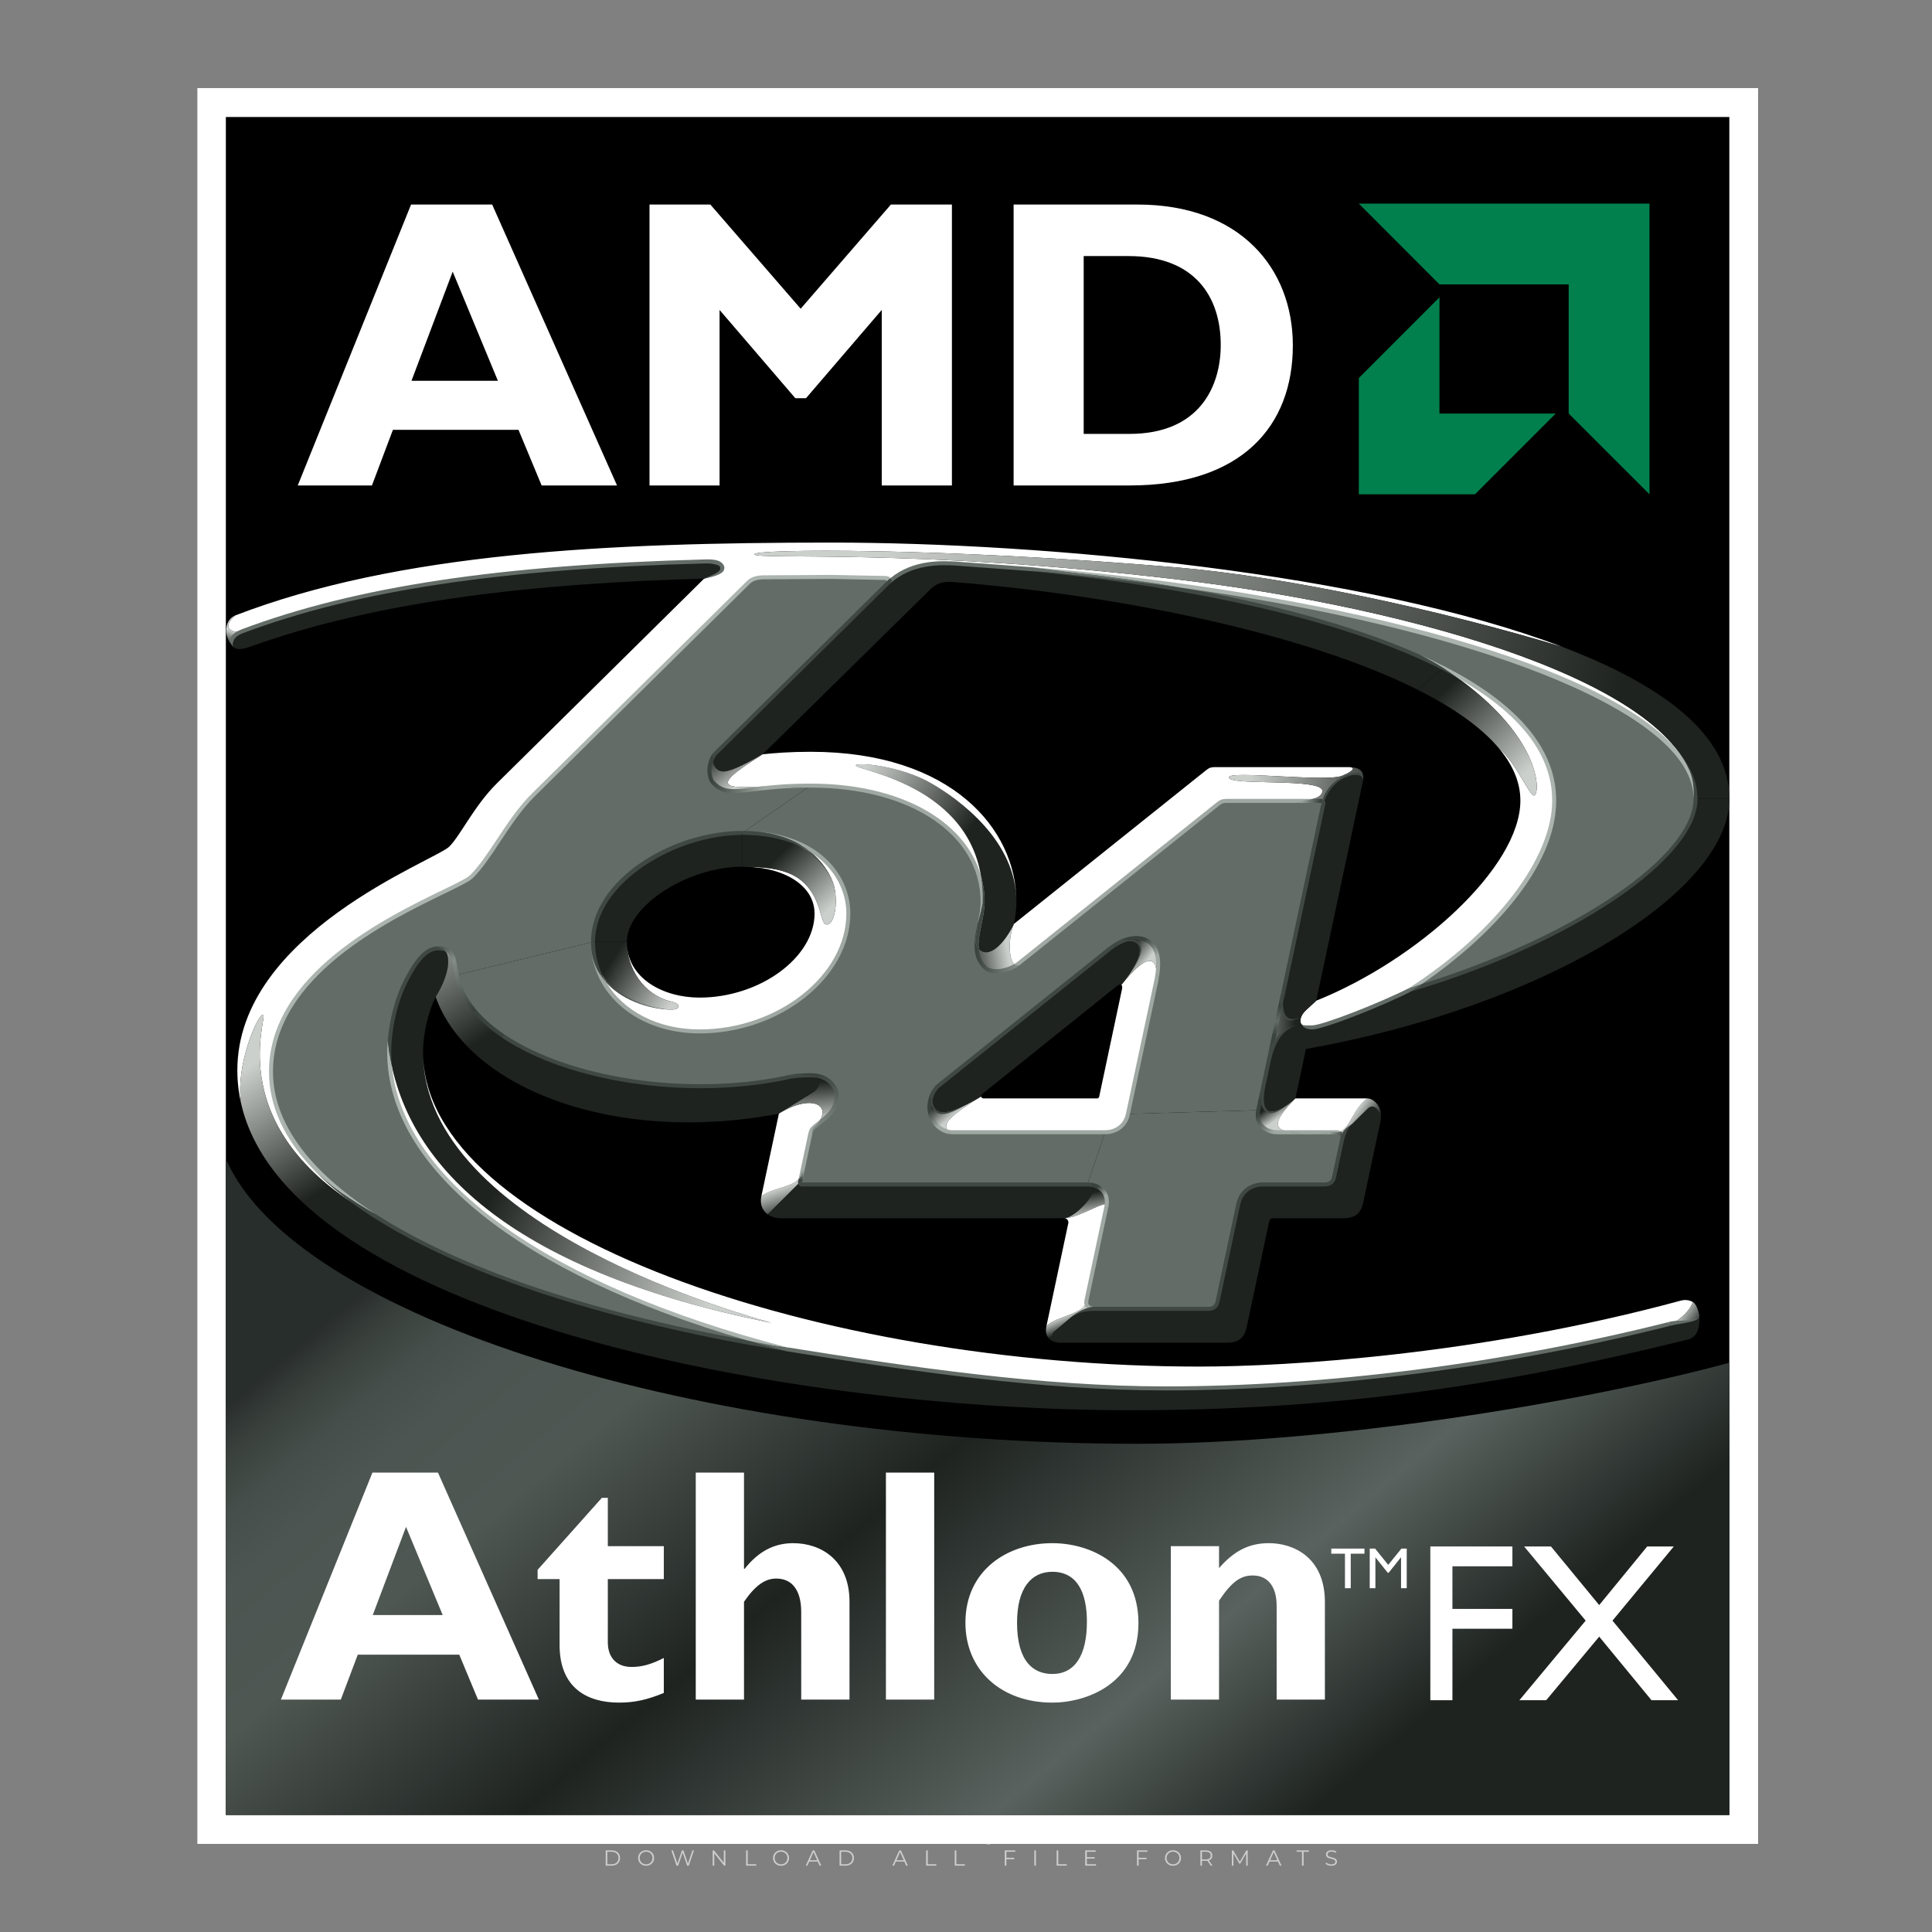 <?xml version="1.0" encoding="iso-8859-1"?>
<!-- Generator: Adobe Illustrator 27.0.0, SVG Export Plug-In . SVG Version: 6.00 Build 0)  -->
<svg version="1.1" id="Layer_1" xmlns="http://www.w3.org/2000/svg" xmlns:xlink="http://www.w3.org/1999/xlink" x="0px" y="0px"
	 viewBox="0 0 500 500" style="enable-background:new 0 0 500 500;" xml:space="preserve">
<rect x="0" y="0" width="500" height="500" fill="#808080" stroke="none"/>
<g id="watermark_1_">
	<g>
		<g id="watermark" style="opacity:0.61;">
			<g>
				<g>
					<g>
						<g>
							<polygon style="fill:#FFFFFF;" points="213.765,461.172 208.204,474.017 205.268,474.017 199.726,461.172 202.938,461.172 
								206.846,470.347 210.81,461.172 							"/>
						</g>
						<g>
							<path style="fill:#FFFFFF;" d="M223.507,469.741h-7.469c0.275,1.23,1.321,1.982,2.826,1.982c1.046,0,1.798-0.312,2.477-0.954
								l1.523,1.651c-0.917,1.046-2.294,1.597-4.074,1.597c-3.413,0-5.634-2.147-5.634-5.083c0-2.954,2.257-5.083,5.267-5.083
								c2.899,0,5.138,1.945,5.138,5.12C223.562,469.191,223.526,469.503,223.507,469.741 M216.002,468.071h4.863
								c-0.202-1.248-1.138-2.055-2.422-2.055C217.139,466.016,216.204,466.805,216.002,468.071"/>
						</g>
						<g>
							<path style="fill:#FFFFFF;" d="M224.735,468.934c0-2.973,2.294-5.083,5.505-5.083c2.074,0,3.707,0.899,4.423,2.514
								l-2.22,1.193c-0.532-0.936-1.321-1.358-2.221-1.358c-1.45,0-2.587,1.009-2.587,2.734c0,1.725,1.138,2.734,2.587,2.734
								c0.899,0,1.688-0.404,2.221-1.358l2.22,1.211c-0.716,1.578-2.349,2.495-4.423,2.495
								C227.029,474.017,224.735,471.907,224.735,468.934"/>
						</g>
						<g>
							<path style="fill:#FFFFFF;" d="M242.828,473.393c-0.587,0.422-1.45,0.624-2.331,0.624c-2.33,0-3.688-1.193-3.688-3.542
								v-4.055h-1.523v-2.202h1.523v-2.404h2.863v2.404h2.459v2.202h-2.459v4.019c0,0.844,0.458,1.303,1.229,1.303
								c0.422,0,0.844-0.128,1.156-0.367L242.828,473.393z"/>
						</g>
					</g>
					<g>
						<path style="fill:#FFFFFF;" d="M262.474,463.997v2.643c-0.238-0.018-0.422-0.037-0.642-0.037
							c-1.578,0-2.624,0.862-2.624,2.753v4.661h-2.863v-9.873h2.734v1.303C259.776,464.493,260.951,463.997,262.474,463.997"/>
					</g>
					<g>
						<path style="fill:#FFFFFF;" d="M263.299,472.53l1.009-2.239c1.083,0.789,2.697,1.339,4.239,1.339
							c1.762,0,2.477-0.587,2.477-1.376c0-2.404-7.469-0.752-7.469-5.524c0-2.184,1.762-4,5.413-4c1.615,0,3.267,0.385,4.459,1.138
							l-0.918,2.257c-1.193-0.679-2.422-1.009-3.56-1.009c-1.761,0-2.44,0.66-2.44,1.468c0,2.367,7.468,0.734,7.468,5.45
							c0,2.147-1.78,3.982-5.45,3.982C266.492,474.017,264.437,473.411,263.299,472.53"/>
					</g>
					<g>
						<path style="fill:#FFFFFF;" d="M285.428,469.741h-7.469c0.275,1.23,1.321,1.982,2.826,1.982c1.046,0,1.798-0.312,2.477-0.954
							l1.523,1.651c-0.918,1.046-2.294,1.597-4.074,1.597c-3.413,0-5.634-2.147-5.634-5.083c0-2.954,2.257-5.083,5.267-5.083
							c2.9,0,5.138,1.945,5.138,5.12C285.484,469.191,285.447,469.503,285.428,469.741 M277.923,468.071h4.863
							c-0.202-1.248-1.138-2.055-2.422-2.055C279.061,466.016,278.125,466.805,277.923,468.071"/>
					</g>
					<g>
						<path style="fill:#FFFFFF;" d="M297.007,469.741h-7.469c0.275,1.23,1.321,1.982,2.826,1.982c1.046,0,1.798-0.312,2.477-0.954
							l1.523,1.651c-0.918,1.046-2.294,1.597-4.074,1.597c-3.413,0-5.634-2.147-5.634-5.083c0-2.954,2.257-5.083,5.267-5.083
							c2.899,0,5.138,1.945,5.138,5.12C297.062,469.191,297.025,469.503,297.007,469.741 M289.501,468.071h4.863
							c-0.202-1.248-1.138-2.055-2.422-2.055C290.639,466.016,289.703,466.805,289.501,468.071"/>
					</g>
					<g>
						<polygon style="fill:#FFFFFF;" points="303.208,470.145 301.831,471.503 301.831,474.017 298.969,474.017 298.969,460.401 
							301.831,460.401 301.831,468.108 306.016,464.144 309.429,464.144 305.318,468.328 309.796,474.017 306.327,474.017 						"/>
					</g>
					<g>
						<path style="fill:#FFFFFF;" d="M256.601,475.359L256.601,475.359l-2.86-2.86c-0.435,0.508-0.953,0.943-1.534,1.284
							c-0.092,0.069-0.186,0.136-0.283,0.199l3.027,3.027c0.456,0.456,1.195,0.456,1.65,0
							C257.057,476.554,257.057,475.815,256.601,475.359"/>
					</g>
					<g>
						<path style="fill:#FFFFFF;" d="M249.984,463.244c0.221-0.173,0.495-0.281,0.797-0.281c0.042,0,0.083,0.002,0.124,0.006
							c-0.214-0.156-0.478-0.249-0.764-0.249c-0.395,0-0.744,0.18-0.981,0.458c-0.051,0-0.1,0.006-0.151,0.008
							c0.039-0.077,0.064-0.162,0.064-0.255c0-0.234-0.143-0.434-0.346-0.519c0.087,0.126,0.138,0.279,0.138,0.445
							c0,0.122-0.031,0.237-0.081,0.341c-2.811,0.201-5.03,2.539-5.03,5.4c0,2.993,2.426,5.42,5.42,5.42
							c2.993,0,5.42-2.426,5.42-5.42C254.595,465.879,252.593,463.635,249.984,463.244 M247.983,464.656
							c0.435,0,0.844,0.112,1.199,0.309c0.374-0.245,0.82-0.387,1.299-0.387c0.711,0,1.348,0.312,1.784,0.806
							c-0.435-0.379-1.004-0.61-1.627-0.61c-0.449,0-0.87,0.12-1.234,0.329c-0.079,0.046-0.156,0.096-0.229,0.15
							c-0.065-0.048-0.133-0.093-0.204-0.134c-0.369-0.219-0.8-0.344-1.26-0.344c-0.3,0-0.588,0.054-0.854,0.152
							C247.196,464.754,247.578,464.656,247.983,464.656 M251.772,469.098c0.115,0.305,0.181,0.634,0.181,0.979
							c0,1.534-1.244,2.777-2.778,2.777c-1.534,0-2.777-1.243-2.777-2.777c0-0.345,0.066-0.674,0.181-0.979
							c-0.62-0.382-1.035-1.064-1.035-1.846c0-1.197,0.971-2.168,2.168-2.168c0.565,0,1.078,0.218,1.463,0.572
							c0.386-0.354,0.899-0.572,1.464-0.572c1.197,0,2.168,0.971,2.168,2.168C252.807,468.034,252.392,468.716,251.772,469.098"/>
					</g>
					<g>
						<path style="fill:#FFFFFF;" d="M251.666,467.061c0,0.497-0.404,0.901-0.901,0.901c-0.497,0-0.901-0.404-0.901-0.901
							s0.404-0.901,0.901-0.901c0.101,0,0.197,0.017,0.287,0.047c-0.03,0.062-0.045,0.132-0.045,0.204
							c0,0.273,0.221,0.494,0.494,0.494c0.05,0,0.099-0.008,0.146-0.022C251.66,466.941,251.666,467,251.666,467.061"/>
					</g>
					<g>
						<path style="fill:#FFFFFF;" d="M248.255,467.061c0,0.376-0.305,0.681-0.681,0.681c-0.376,0-0.681-0.305-0.681-0.681
							s0.305-0.681,0.681-0.681c0.076,0,0.149,0.013,0.217,0.035c-0.023,0.047-0.034,0.1-0.034,0.155
							c0,0.206,0.167,0.374,0.374,0.374c0.038,0,0.075-0.006,0.11-0.017C248.25,466.97,248.255,467.015,248.255,467.061"/>
					</g>
					<g>
						<g>
							<g>
								<rect x="242.908" y="467.83" style="fill:#FFFFFF;" width="0.616" height="0.616"/>
							</g>
							<g>
								<rect x="254.827" y="467.83" style="fill:#FFFFFF;" width="0.616" height="0.616"/>
							</g>
							<g>
								<path style="fill:#FFFFFF;" d="M255.205,468.082h-0.14c0-3.248-2.642-5.89-5.89-5.89c-3.248,0-5.89,2.642-5.89,5.89h-0.14
									c0-1.611,0.627-3.125,1.766-4.264c1.139-1.139,2.653-1.766,4.264-1.766c1.611,0,3.125,0.627,4.264,1.766
									C254.578,464.957,255.205,466.471,255.205,468.082"/>
							</g>
						</g>
						<g>
							<rect x="248.868" y="461.814" style="fill:#FFFFFF;" width="0.616" height="0.616"/>
						</g>
						<g>
							<rect x="244.95" y="462.052" style="fill:#FFFFFF;" width="8.45" height="0.14"/>
						</g>
						<g>
							<path style="fill:#FFFFFF;" d="M245.174,462.15c0,0.108-0.088,0.196-0.196,0.196c-0.108,0-0.196-0.088-0.196-0.196
								c0-0.108,0.088-0.196,0.196-0.196C245.086,461.954,245.174,462.042,245.174,462.15"/>
						</g>
						<g>
							<path style="fill:#FFFFFF;" d="M253.596,462.15c0,0.108-0.088,0.196-0.196,0.196c-0.108,0-0.196-0.088-0.196-0.196
								c0-0.108,0.088-0.196,0.196-0.196C253.509,461.954,253.596,462.042,253.596,462.15"/>
						</g>
					</g>
				</g>
				<g>
					<path style="fill:#FFFFFF;" d="M314.356,473.409c0,1.559-2.364,1.559-2.364,0C311.993,471.851,314.356,471.851,314.356,473.409
						z"/>
				</g>
				<g>
					<g>
						<g>
							<path style="fill:#FFFFFF;" d="M161.739,466.549l1.772,6.088l1.855-6.088h2.215l-2.823,8.14h-2.33l-0.837-2.396l-0.722-2.708
								l-0.722,2.708l-0.837,2.396h-2.33l-2.839-8.14h2.231l1.855,6.088l1.756-6.088H161.739z"/>
						</g>
						<g>
							<path style="fill:#FFFFFF;" d="M176.713,466.549l1.772,6.088l1.855-6.088h2.215l-2.823,8.14h-2.33l-0.837-2.396l-0.722-2.708
								l-0.722,2.708l-0.837,2.396h-2.33l-2.839-8.14h2.231l1.855,6.088l1.756-6.088H176.713z"/>
						</g>
						<g>
							<path style="fill:#FFFFFF;" d="M191.687,466.549l1.772,6.088l1.855-6.088h2.215l-2.823,8.14h-2.33l-0.837-2.396l-0.722-2.708
								l-0.722,2.708l-0.837,2.396h-2.33l-2.839-8.14h2.231l1.855,6.088l1.756-6.088H191.687z"/>
						</g>
					</g>
					<g>
						<path style="fill:#FFFFFF;" d="M200.908,473.52c0,1.559-2.364,1.559-2.364,0C198.545,471.962,200.908,471.962,200.908,473.52z
							"/>
					</g>
					<g>
						<path style="fill:#FFFFFF;" d="M322.71,473.409c-0.935,0.919-1.919,1.28-3.117,1.28c-2.346,0-4.3-1.411-4.3-4.282
							s1.953-4.284,4.3-4.284c1.149,0,2.035,0.329,2.921,1.199l-1.264,1.329c-0.476-0.428-1.066-0.64-1.623-0.64
							c-1.346,0-2.33,0.985-2.33,2.396c0,1.542,1.05,2.362,2.297,2.362c0.64,0,1.28-0.18,1.772-0.672L322.71,473.409z"/>
					</g>
					<g>
						<path style="fill:#FFFFFF;" d="M331.805,470.472c0,2.33-1.591,4.217-4.217,4.217c-2.626,0-4.201-1.887-4.201-4.217
							c0-2.314,1.609-4.217,4.185-4.217C330.149,466.255,331.805,468.158,331.805,470.472z M325.389,470.472
							c0,1.231,0.739,2.38,2.199,2.38c1.46,0,2.199-1.149,2.199-2.38c0-1.215-0.854-2.396-2.199-2.396
							C326.144,468.077,325.389,469.258,325.389,470.472z"/>
					</g>
					<g>
						<path style="fill:#FFFFFF;" d="M338.572,474.689v-4.332c0-1.068-0.559-2.035-1.658-2.035c-1.082,0-1.722,0.967-1.722,2.035
							v4.332h-2.003v-8.107h1.855l0.148,0.985c0.426-0.82,1.362-1.116,2.133-1.116c0.969,0,1.937,0.394,2.396,1.51
							c0.723-1.149,1.658-1.478,2.708-1.478c2.297,0,3.43,1.412,3.43,3.84v4.365h-2.003v-4.365c0-1.066-0.442-1.97-1.526-1.97
							c-1.082,0-1.756,0.935-1.756,2.003v4.332H338.572z"/>
					</g>
				</g>
			</g>
		</g>
		<g style="opacity:0.61;">
			<g>
				<g>
					<path style="fill:#FFFFFF;" d="M345.988,431.299c-0.006-1.224-0.959-2.121-2.189-2.14c-0.924-0.014-0.832,0.12-0.834-0.867
						c-0.003-1.097-0.007-2.194,0.003-3.292c0.003-0.379-0.112-0.691-0.362-0.976c-2.342-2.668-4.678-5.342-7.019-8.011
						c-0.12-0.137-0.275-0.244-0.414-0.366c-6.214,0-12.427,0-18.641,0c-0.794,0.293-1.14,0.868-1.138,1.709
						c0.01,3.748,0.004,7.496,0.004,11.243c0,0.556-0.003,0.589-0.55,0.551c-1.497-0.102-2.516,0.986-2.497,2.492
						c0.044,3.476,0.013,6.953,0.014,10.429c0.001,1.58,0.867,2.443,2.45,2.449c0.582,0.002,0.582,0.002,0.582,0.6
						c0,2.219-0.001,4.438,0.001,6.657c0.001,1.192,0.58,1.771,1.768,1.771c8.013,0.001,16.027,0.001,24.04,0
						c1.168,0,1.755-0.583,1.757-1.745c0.002-2.256,0-4.512,0.001-6.768c0-0.512,0.002-0.511,0.52-0.515
						c0.271-0.002,0.541,0.008,0.809-0.058c0.996-0.246,1.69-1.044,1.694-2.069C346.003,438.696,346.005,434.997,345.988,431.299z
						 M317.537,417.162c5.337,0,10.674,0,16.01,0c0.548,0,0.554,0.007,0.554,0.561c0.001,2.243-0.001,4.486,0.001,6.73
						c0.001,0.811,0.249,1.059,1.06,1.059c1.91,0.001,3.821,0,5.731,0.001c0.458,0,0.479,0.021,0.481,0.483
						c0.003,0.887,0.002,1.775,0,2.662c-0.001,0.477-0.024,0.498-0.504,0.499c-3.895,0.001-7.79,0-11.684,0
						c-3.882,0-7.765,0-11.647,0c-0.55,0-0.552-0.001-0.552-0.561c-0.001-3.624-0.001-7.247,0-10.871
						C316.987,417.166,316.991,417.162,317.537,417.162z M340.822,451.579c-3.883,0.001-7.766,0-11.65,0c-3.871,0-7.742,0-11.613,0
						c-0.572,0-0.574-0.002-0.574-0.579c-0.001-1.997-0.001-3.994,0.001-5.991c0-0.464,0.023-0.486,0.478-0.487
						c7.803-0.001,15.607-0.001,23.41,0c0.478,0,0.499,0.02,0.499,0.503c0.002,1.997,0.001,3.994,0,5.991
						C341.375,451.574,341.37,451.579,340.822,451.579z"/>
				</g>
				<g>
					<g>
						<rect x="327.418" y="417.053" style="fill:#FFFFFF;" width="1.757" height="1.054"/>
					</g>
					<g>
						<rect x="325.662" y="418.107" style="fill:#FFFFFF;" width="1.757" height="1.054"/>
					</g>
					<g>
						<rect x="327.418" y="419.161" style="fill:#FFFFFF;" width="1.757" height="1.054"/>
					</g>
					<g>
						<rect x="325.662" y="420.215" style="fill:#FFFFFF;" width="1.757" height="1.054"/>
					</g>
					<g>
						<rect x="327.418" y="421.269" style="fill:#FFFFFF;" width="1.757" height="1.054"/>
					</g>
					<g>
						<rect x="325.662" y="422.323" style="fill:#FFFFFF;" width="1.757" height="1.054"/>
					</g>
					<g>
						<rect x="327.418" y="423.378" style="fill:#FFFFFF;" width="1.757" height="1.054"/>
					</g>
					<g>
						<rect x="325.662" y="424.432" style="fill:#FFFFFF;" width="1.757" height="1.054"/>
					</g>
					<g>
						<rect x="327.418" y="425.486" style="fill:#FFFFFF;" width="1.757" height="1.054"/>
					</g>
					<g>
						<rect x="325.662" y="426.54" style="fill:#FFFFFF;" width="1.757" height="1.054"/>
					</g>
					<g>
						<rect x="327.418" y="427.594" style="fill:#FFFFFF;" width="1.757" height="1.054"/>
					</g>
					<g>
						<rect x="325.662" y="428.648" style="fill:#FFFFFF;" width="1.757" height="1.054"/>
					</g>
				</g>
			</g>
			<g>
				<path style="fill:#FFFFFF;" d="M187.637,431.299c-0.006-1.224-0.959-2.121-2.189-2.14c-0.924-0.014-0.832,0.12-0.834-0.867
					c-0.003-1.097-0.007-2.194,0.003-3.292c0.003-0.379-0.112-0.691-0.362-0.976c-2.342-2.668-4.678-5.342-7.019-8.011
					c-0.12-0.137-0.275-0.244-0.414-0.366c-6.214,0-12.427,0-18.641,0c-0.794,0.293-1.14,0.868-1.138,1.709
					c0.01,3.748,0.004,7.496,0.004,11.243c0,0.556-0.003,0.589-0.55,0.551c-1.497-0.102-2.516,0.986-2.497,2.492
					c0.044,3.476,0.013,6.953,0.014,10.429c0.001,1.58,0.867,2.443,2.45,2.449c0.582,0.002,0.582,0.002,0.582,0.6
					c0,2.219-0.001,4.438,0.001,6.657c0.001,1.192,0.58,1.771,1.768,1.771c8.013,0.001,16.027,0.001,24.04,0
					c1.168,0,1.755-0.583,1.757-1.745c0.002-2.256,0-4.512,0.001-6.768c0-0.512,0.002-0.511,0.52-0.515
					c0.271-0.002,0.541,0.008,0.809-0.058c0.996-0.246,1.69-1.044,1.694-2.069C187.652,438.696,187.655,434.997,187.637,431.299z
					 M159.187,417.162c5.337,0,10.674,0,16.01,0c0.548,0,0.554,0.007,0.554,0.561c0.001,2.243-0.001,4.486,0.001,6.73
					c0.001,0.811,0.249,1.059,1.06,1.059c1.91,0.001,3.821,0,5.731,0.001c0.458,0,0.479,0.021,0.481,0.483
					c0.003,0.887,0.002,1.775,0,2.662c-0.001,0.477-0.024,0.498-0.504,0.499c-3.895,0.001-7.79,0-11.684,0
					c-3.882,0-7.765,0-11.647,0c-0.55,0-0.552-0.001-0.552-0.561c-0.001-3.624-0.001-7.247,0-10.871
					C158.636,417.166,158.64,417.162,159.187,417.162z M182.472,451.579c-3.883,0.001-7.766,0-11.65,0c-3.871,0-7.742,0-11.613,0
					c-0.572,0-0.574-0.002-0.574-0.579c-0.001-1.997-0.001-3.994,0.001-5.991c0-0.464,0.023-0.486,0.478-0.487
					c7.803-0.001,15.607-0.001,23.41,0c0.478,0,0.499,0.02,0.499,0.503c0.002,1.997,0.001,3.994,0,5.991
					C183.024,451.574,183.019,451.579,182.472,451.579z"/>
			</g>
			<g>
				<path style="fill:#FFFFFF;" d="M159.779,440.669v-7.897h2.779c0.375,0,0.726,0.061,1.053,0.182
					c0.327,0.121,0.612,0.292,0.855,0.513c0.242,0.221,0.434,0.483,0.573,0.789c0.14,0.305,0.21,0.642,0.21,1.009
					c0,0.375-0.07,0.715-0.21,1.02c-0.14,0.305-0.331,0.568-0.573,0.789c-0.243,0.221-0.528,0.392-0.855,0.513
					c-0.327,0.121-0.678,0.182-1.053,0.182h-1.29v2.901H159.779z M162.58,436.356c0.39,0,0.684-0.111,0.882-0.331
					c0.199-0.22,0.298-0.474,0.298-0.761c0-0.14-0.024-0.276-0.072-0.408c-0.048-0.132-0.121-0.248-0.221-0.347
					c-0.099-0.099-0.223-0.178-0.37-0.237c-0.147-0.059-0.32-0.089-0.518-0.089h-1.312v2.173H162.58z"/>
				<path style="fill:#FFFFFF;" d="M166.308,432.771h1.731l3.177,5.294h0.088l-0.088-1.522v-3.772h1.478v7.897h-1.566l-3.353-5.592
					h-0.088l0.088,1.522v4.07h-1.467V432.771z"/>
				<path style="fill:#FFFFFF;" d="M177.922,436.334h3.872c0.022,0.089,0.04,0.195,0.055,0.32c0.014,0.125,0.022,0.25,0.022,0.375
					c0,0.507-0.077,0.985-0.231,1.434c-0.154,0.449-0.397,0.849-0.728,1.202c-0.353,0.375-0.776,0.666-1.268,0.871
					c-0.493,0.206-1.055,0.309-1.688,0.309c-0.574,0-1.114-0.103-1.622-0.309c-0.507-0.206-0.948-0.492-1.323-0.86
					c-0.375-0.367-0.673-0.803-0.894-1.307c-0.221-0.504-0.331-1.053-0.331-1.649c0-0.595,0.11-1.145,0.331-1.649
					c0.221-0.504,0.518-0.939,0.894-1.307c0.375-0.367,0.816-0.654,1.323-0.86c0.507-0.206,1.048-0.309,1.622-0.309
					c0.64,0,1.211,0.11,1.715,0.331c0.504,0.221,0.935,0.526,1.296,0.915l-1.025,1.004c-0.258-0.272-0.544-0.48-0.861-0.623
					c-0.316-0.143-0.695-0.215-1.136-0.215c-0.361,0-0.703,0.065-1.026,0.193c-0.324,0.129-0.607,0.311-0.85,0.546
					c-0.242,0.235-0.436,0.52-0.579,0.855c-0.143,0.335-0.215,0.708-0.215,1.119c0,0.412,0.072,0.785,0.215,1.12
					c0.143,0.335,0.338,0.62,0.584,0.855c0.246,0.235,0.531,0.418,0.855,0.546c0.323,0.129,0.669,0.193,1.037,0.193
					c0.419,0,0.773-0.061,1.064-0.182c0.29-0.121,0.538-0.278,0.744-0.469c0.148-0.132,0.275-0.3,0.381-0.502
					c0.106-0.202,0.189-0.428,0.248-0.678h-2.482V436.334z"/>
			</g>
			<g>
				<path style="fill:#FFFFFF;" d="M224.019,431.299c-0.006-1.224-0.959-2.121-2.189-2.14c-0.924-0.014-0.832,0.12-0.834-0.867
					c-0.003-1.097-0.007-2.194,0.003-3.292c0.003-0.379-0.112-0.691-0.362-0.976c-2.342-2.668-4.678-5.342-7.019-8.011
					c-0.12-0.137-0.275-0.244-0.414-0.366c-6.214,0-12.427,0-18.641,0c-0.794,0.293-1.14,0.868-1.138,1.709
					c0.01,3.748,0.004,7.496,0.004,11.243c0,0.556-0.003,0.589-0.55,0.551c-1.497-0.102-2.516,0.986-2.497,2.492
					c0.044,3.476,0.013,6.953,0.014,10.429c0.001,1.58,0.867,2.443,2.45,2.449c0.582,0.002,0.582,0.002,0.582,0.6
					c0,2.219-0.001,4.438,0.001,6.657c0.001,1.192,0.58,1.771,1.768,1.771c8.013,0.001,16.027,0.001,24.04,0
					c1.168,0,1.755-0.583,1.757-1.745c0.002-2.256,0-4.512,0.001-6.768c0-0.512,0.002-0.511,0.52-0.515
					c0.271-0.002,0.541,0.008,0.809-0.058c0.997-0.246,1.69-1.044,1.694-2.069C224.034,438.696,224.036,434.997,224.019,431.299z
					 M195.568,417.162c5.337,0,10.674,0,16.01,0c0.548,0,0.554,0.007,0.554,0.561c0.001,2.243-0.001,4.486,0.001,6.73
					c0.001,0.811,0.249,1.059,1.06,1.059c1.91,0.001,3.821,0,5.731,0.001c0.458,0,0.479,0.021,0.481,0.483
					c0.003,0.887,0.002,1.775,0,2.662c-0.001,0.477-0.024,0.498-0.504,0.499c-3.895,0.001-7.79,0-11.684,0
					c-3.882,0-7.765,0-11.647,0c-0.55,0-0.552-0.001-0.552-0.561c-0.001-3.624-0.001-7.247,0-10.871
					C195.018,417.166,195.022,417.162,195.568,417.162z M218.854,451.579c-3.883,0.001-7.766,0-11.65,0c-3.871,0-7.742,0-11.613,0
					c-0.572,0-0.574-0.002-0.574-0.579c-0.001-1.997-0.001-3.994,0.001-5.991c0-0.464,0.023-0.486,0.478-0.487
					c7.803-0.001,15.607-0.001,23.41,0c0.478,0,0.499,0.02,0.499,0.503c0.002,1.997,0.001,3.994,0,5.991
					C219.406,451.574,219.401,451.579,218.854,451.579z"/>
			</g>
			<g>
				<path style="fill:#FFFFFF;" d="M205.111,432.771h1.699l2.967,7.897h-1.644l-0.651-1.886h-3.044l-0.651,1.886h-1.643
					L205.111,432.771z M206.997,437.415l-0.706-1.974l-0.287-0.96h-0.088l-0.287,0.96l-0.706,1.974H206.997z"/>
				<path style="fill:#FFFFFF;" d="M211.331,434.536c-0.125,0-0.245-0.024-0.359-0.072c-0.114-0.048-0.213-0.114-0.298-0.199
					c-0.084-0.084-0.151-0.182-0.198-0.292c-0.048-0.11-0.072-0.232-0.072-0.364s0.024-0.254,0.072-0.364
					c0.048-0.11,0.114-0.208,0.198-0.292c0.084-0.084,0.184-0.151,0.298-0.198c0.114-0.048,0.233-0.072,0.359-0.072
					c0.257,0,0.478,0.09,0.662,0.27c0.184,0.181,0.276,0.399,0.276,0.656s-0.092,0.476-0.276,0.656
					C211.809,434.446,211.589,434.536,211.331,434.536z M210.615,440.669v-5.404h1.445v5.404H210.615z"/>
			</g>
			<g>
				<path style="fill:#FFFFFF;" d="M261.044,431.299c-0.006-1.224-0.959-2.121-2.189-2.14c-0.924-0.014-0.832,0.12-0.834-0.867
					c-0.003-1.097-0.007-2.194,0.003-3.292c0.003-0.379-0.112-0.691-0.362-0.976c-2.342-2.668-4.678-5.342-7.019-8.011
					c-0.12-0.137-0.275-0.244-0.414-0.366c-6.214,0-12.427,0-18.641,0c-0.794,0.293-1.14,0.868-1.138,1.709
					c0.01,3.748,0.004,7.496,0.004,11.243c0,0.556-0.003,0.589-0.55,0.551c-1.497-0.102-2.516,0.986-2.497,2.492
					c0.044,3.476,0.013,6.953,0.014,10.429c0.001,1.58,0.867,2.443,2.45,2.449c0.582,0.002,0.582,0.002,0.582,0.6
					c0,2.219-0.001,4.438,0.001,6.657c0.001,1.192,0.58,1.771,1.768,1.771c8.013,0.001,16.027,0.001,24.04,0
					c1.168,0,1.755-0.583,1.757-1.745c0.002-2.256,0-4.512,0.001-6.768c0-0.512,0.002-0.511,0.52-0.515
					c0.271-0.002,0.541,0.008,0.809-0.058c0.996-0.246,1.69-1.044,1.694-2.069C261.059,438.696,261.061,434.997,261.044,431.299z
					 M232.593,417.162c5.337,0,10.674,0,16.01,0c0.548,0,0.554,0.007,0.554,0.561c0.001,2.243-0.001,4.486,0.001,6.73
					c0.001,0.811,0.249,1.059,1.06,1.059c1.91,0.001,3.821,0,5.731,0.001c0.458,0,0.479,0.021,0.481,0.483
					c0.003,0.887,0.002,1.775,0,2.662c-0.001,0.477-0.024,0.498-0.504,0.499c-3.895,0.001-7.79,0-11.684,0
					c-3.882,0-7.765,0-11.647,0c-0.55,0-0.552-0.001-0.552-0.561c-0.001-3.624-0.001-7.247,0-10.871
					C232.042,417.166,232.047,417.162,232.593,417.162z M255.878,451.579c-3.883,0.001-7.766,0-11.65,0c-3.871,0-7.742,0-11.613,0
					c-0.572,0-0.574-0.002-0.574-0.579c-0.001-1.997-0.001-3.994,0.001-5.991c0-0.464,0.023-0.486,0.478-0.487
					c7.803-0.001,15.607-0.001,23.41,0c0.478,0,0.499,0.02,0.499,0.503c0.002,1.997,0.001,3.994,0,5.991
					C256.431,451.574,256.426,451.579,255.878,451.579z"/>
			</g>
			<g>
				<path style="fill:#FFFFFF;" d="M236.361,440.845c-0.338,0-0.662-0.048-0.971-0.143c-0.309-0.095-0.592-0.239-0.849-0.43
					c-0.257-0.191-0.481-0.425-0.673-0.7c-0.191-0.276-0.342-0.597-0.452-0.965l1.401-0.551c0.103,0.397,0.283,0.726,0.54,0.987
					c0.257,0.261,0.596,0.392,1.015,0.392c0.154,0,0.303-0.02,0.447-0.061c0.143-0.04,0.272-0.099,0.386-0.176
					s0.204-0.175,0.27-0.292c0.066-0.118,0.099-0.254,0.099-0.408c0-0.147-0.026-0.279-0.077-0.397
					c-0.051-0.117-0.138-0.227-0.259-0.331c-0.121-0.103-0.28-0.202-0.475-0.298c-0.195-0.095-0.435-0.195-0.722-0.298l-0.485-0.176
					c-0.213-0.073-0.429-0.173-0.645-0.298c-0.217-0.125-0.413-0.276-0.59-0.452c-0.177-0.176-0.322-0.384-0.436-0.623
					c-0.114-0.239-0.171-0.509-0.171-0.81c0-0.309,0.06-0.597,0.182-0.866c0.121-0.268,0.294-0.503,0.518-0.706
					c0.224-0.202,0.492-0.36,0.805-0.474s0.66-0.171,1.042-0.171c0.397,0,0.74,0.053,1.031,0.16
					c0.291,0.107,0.537,0.243,0.739,0.408c0.202,0.165,0.366,0.348,0.491,0.546c0.125,0.199,0.217,0.386,0.276,0.563l-1.312,0.551
					c-0.074-0.221-0.208-0.419-0.402-0.596c-0.195-0.176-0.462-0.265-0.8-0.265c-0.324,0-0.592,0.075-0.805,0.226
					c-0.213,0.151-0.32,0.348-0.32,0.59c0,0.235,0.103,0.436,0.309,0.601c0.206,0.165,0.533,0.325,0.982,0.48l0.497,0.165
					c0.316,0.111,0.605,0.237,0.866,0.381c0.261,0.143,0.485,0.314,0.673,0.513c0.187,0.199,0.331,0.425,0.43,0.678
					c0.1,0.254,0.149,0.546,0.149,0.877c0,0.412-0.083,0.767-0.248,1.064c-0.165,0.298-0.377,0.542-0.634,0.734
					c-0.258,0.191-0.548,0.335-0.872,0.43C236.986,440.797,236.67,440.845,236.361,440.845z"/>
				<path style="fill:#FFFFFF;" d="M239.516,432.771h1.61l1.633,4.754l0.287,1.015h0.088l0.309-1.015l1.699-4.754h1.61l-2.879,7.897
					h-1.566L239.516,432.771z"/>
				<path style="fill:#FFFFFF;" d="M251.097,436.334h3.871c0.022,0.089,0.04,0.195,0.055,0.32c0.015,0.125,0.023,0.25,0.023,0.375
					c0,0.507-0.078,0.985-0.232,1.434c-0.154,0.449-0.397,0.849-0.728,1.202c-0.353,0.375-0.775,0.666-1.268,0.871
					c-0.493,0.206-1.055,0.309-1.688,0.309c-0.574,0-1.114-0.103-1.621-0.309c-0.507-0.206-0.949-0.492-1.324-0.86
					c-0.375-0.367-0.673-0.803-0.894-1.307c-0.22-0.504-0.331-1.053-0.331-1.649c0-0.595,0.11-1.145,0.331-1.649
					c0.221-0.504,0.518-0.939,0.894-1.307c0.375-0.367,0.816-0.654,1.324-0.86c0.507-0.206,1.047-0.309,1.621-0.309
					c0.64,0,1.211,0.11,1.715,0.331c0.504,0.221,0.936,0.526,1.296,0.915l-1.026,1.004c-0.257-0.272-0.544-0.48-0.861-0.623
					c-0.316-0.143-0.694-0.215-1.136-0.215c-0.36,0-0.702,0.065-1.026,0.193c-0.323,0.129-0.607,0.311-0.849,0.546
					c-0.243,0.235-0.436,0.52-0.579,0.855c-0.143,0.335-0.215,0.708-0.215,1.119c0,0.412,0.072,0.785,0.215,1.12
					c0.143,0.335,0.338,0.62,0.585,0.855c0.246,0.235,0.531,0.418,0.854,0.546c0.324,0.129,0.669,0.193,1.037,0.193
					c0.419,0,0.774-0.061,1.064-0.182c0.29-0.121,0.539-0.278,0.745-0.469c0.147-0.132,0.274-0.3,0.38-0.502
					c0.107-0.202,0.189-0.428,0.248-0.678h-2.482V436.334z"/>
			</g>
			<g>
				<path style="fill:#FFFFFF;" d="M297.3,431.299c-0.006-1.224-0.959-2.121-2.189-2.14c-0.924-0.014-0.832,0.12-0.834-0.867
					c-0.003-1.097-0.007-2.194,0.003-3.292c0.003-0.379-0.112-0.691-0.362-0.976c-2.342-2.668-4.678-5.342-7.019-8.011
					c-0.12-0.137-0.275-0.244-0.414-0.366c-6.214,0-12.427,0-18.641,0c-0.794,0.293-1.14,0.868-1.138,1.709
					c0.01,3.748,0.004,7.496,0.004,11.243c0,0.556-0.003,0.589-0.55,0.551c-1.497-0.102-2.516,0.986-2.497,2.492
					c0.044,3.476,0.013,6.953,0.014,10.429c0.001,1.58,0.867,2.443,2.45,2.449c0.582,0.002,0.582,0.002,0.582,0.6
					c0,2.219-0.001,4.438,0.001,6.657c0.001,1.192,0.58,1.771,1.768,1.771c8.013,0.001,16.027,0.001,24.04,0
					c1.168,0,1.755-0.583,1.757-1.745c0.002-2.256,0-4.512,0.001-6.768c0-0.512,0.002-0.511,0.52-0.515
					c0.271-0.002,0.541,0.008,0.809-0.058c0.996-0.246,1.69-1.044,1.694-2.069C297.315,438.696,297.318,434.997,297.3,431.299z
					 M268.85,417.162c5.337,0,10.674,0,16.01,0c0.548,0,0.554,0.007,0.554,0.561c0.001,2.243-0.001,4.486,0.001,6.73
					c0.001,0.811,0.249,1.059,1.06,1.059c1.91,0.001,3.821,0,5.731,0.001c0.458,0,0.479,0.021,0.481,0.483
					c0.003,0.887,0.002,1.775,0,2.662c-0.001,0.477-0.024,0.498-0.504,0.499c-3.895,0.001-7.79,0-11.684,0
					c-3.882,0-7.765,0-11.647,0c-0.55,0-0.552-0.001-0.552-0.561c-0.001-3.624-0.001-7.247,0-10.871
					C268.299,417.166,268.303,417.162,268.85,417.162z M292.135,451.579c-3.883,0.001-7.766,0-11.65,0c-3.871,0-7.742,0-11.613,0
					c-0.572,0-0.574-0.002-0.574-0.579c-0.001-1.997-0.001-3.994,0.001-5.991c0-0.464,0.023-0.486,0.478-0.487
					c7.803-0.001,15.607-0.001,23.41,0c0.478,0,0.499,0.02,0.499,0.503c0.001,1.997,0.001,3.994,0,5.991
					C292.687,451.574,292.682,451.579,292.135,451.579z"/>
			</g>
			<g>
				<path style="fill:#FFFFFF;" d="M272.966,434.183v1.831h3.165v1.412h-3.165v1.831h3.518v1.412h-5.007v-7.897h5.007v1.412H272.966
					z"/>
				<path style="fill:#FFFFFF;" d="M277.852,440.669v-7.897h2.779c0.375,0,0.726,0.061,1.053,0.182
					c0.327,0.121,0.612,0.292,0.855,0.513c0.243,0.221,0.434,0.483,0.574,0.789c0.14,0.305,0.209,0.642,0.209,1.009
					c0,0.375-0.07,0.715-0.209,1.02c-0.14,0.305-0.331,0.568-0.574,0.789c-0.243,0.221-0.528,0.392-0.855,0.513
					c-0.327,0.121-0.678,0.182-1.053,0.182h-1.29v2.901H277.852z M280.653,436.356c0.389,0,0.684-0.111,0.882-0.331
					c0.199-0.22,0.298-0.474,0.298-0.761c0-0.14-0.024-0.276-0.072-0.408c-0.048-0.132-0.121-0.248-0.221-0.347
					c-0.099-0.099-0.222-0.178-0.37-0.237c-0.147-0.059-0.32-0.089-0.518-0.089h-1.312v2.173H280.653z"/>
				<path style="fill:#FFFFFF;" d="M286.797,440.845c-0.338,0-0.662-0.048-0.971-0.143c-0.309-0.095-0.592-0.239-0.849-0.43
					c-0.257-0.191-0.482-0.425-0.673-0.7c-0.191-0.276-0.342-0.597-0.452-0.965l1.401-0.551c0.103,0.397,0.283,0.726,0.541,0.987
					c0.257,0.261,0.595,0.392,1.015,0.392c0.154,0,0.303-0.02,0.447-0.061c0.143-0.04,0.272-0.099,0.386-0.176
					c0.114-0.077,0.204-0.175,0.27-0.292c0.066-0.118,0.1-0.254,0.1-0.408c0-0.147-0.026-0.279-0.077-0.397
					c-0.051-0.117-0.138-0.227-0.259-0.331c-0.121-0.103-0.279-0.202-0.474-0.298c-0.195-0.095-0.436-0.195-0.723-0.298
					l-0.485-0.176c-0.213-0.073-0.428-0.173-0.645-0.298c-0.217-0.125-0.414-0.276-0.59-0.452c-0.176-0.176-0.322-0.384-0.436-0.623
					c-0.114-0.239-0.171-0.509-0.171-0.81c0-0.309,0.061-0.597,0.182-0.866c0.121-0.268,0.294-0.503,0.518-0.706
					c0.224-0.202,0.493-0.36,0.805-0.474c0.312-0.114,0.66-0.171,1.042-0.171c0.397,0,0.741,0.053,1.031,0.16
					c0.29,0.107,0.537,0.243,0.739,0.408c0.202,0.165,0.365,0.348,0.491,0.546c0.125,0.199,0.217,0.386,0.276,0.563l-1.312,0.551
					c-0.074-0.221-0.208-0.419-0.403-0.596c-0.195-0.176-0.462-0.265-0.799-0.265c-0.324,0-0.592,0.075-0.805,0.226
					c-0.213,0.151-0.32,0.348-0.32,0.59c0,0.235,0.103,0.436,0.309,0.601c0.206,0.165,0.533,0.325,0.982,0.48l0.496,0.165
					c0.316,0.111,0.605,0.237,0.866,0.381c0.261,0.143,0.485,0.314,0.673,0.513c0.187,0.199,0.331,0.425,0.43,0.678
					c0.099,0.254,0.149,0.546,0.149,0.877c0,0.412-0.083,0.767-0.248,1.064c-0.165,0.298-0.377,0.542-0.634,0.734
					c-0.258,0.191-0.548,0.335-0.872,0.43C287.422,440.797,287.105,440.845,286.797,440.845z"/>
			</g>
			<g>
				<path style="fill:#FFFFFF;" d="M321.394,439.168l4.004-4.985h-3.827v-1.412h5.559v1.5l-3.96,4.985h4.004v1.412h-5.779V439.168z"
					/>
				<path style="fill:#FFFFFF;" d="M328.409,432.771h1.489v7.897h-1.489V432.771z"/>
				<path style="fill:#FFFFFF;" d="M331.486,440.669v-7.897h2.779c0.375,0,0.726,0.061,1.053,0.182
					c0.327,0.121,0.612,0.292,0.855,0.513s0.434,0.483,0.574,0.789c0.14,0.305,0.209,0.642,0.209,1.009
					c0,0.375-0.07,0.715-0.209,1.02c-0.14,0.305-0.331,0.568-0.574,0.789c-0.243,0.221-0.528,0.392-0.855,0.513
					c-0.327,0.121-0.678,0.182-1.053,0.182h-1.29v2.901H331.486z M334.288,436.356c0.389,0,0.684-0.111,0.882-0.331
					c0.199-0.22,0.298-0.474,0.298-0.761c0-0.14-0.024-0.276-0.072-0.408c-0.048-0.132-0.121-0.248-0.221-0.347
					c-0.099-0.099-0.222-0.178-0.37-0.237c-0.147-0.059-0.32-0.089-0.518-0.089h-1.312v2.173H334.288z"/>
			</g>
		</g>
		<g style="opacity:0.61;">
			<path style="fill:#FFFFFF;" d="M300.133,433.27h9.067v2.242h-9.067V433.27z M300.133,437.136h9.067v2.243h-9.067V437.136z"/>
		</g>
	</g>
	<g style="opacity:0.61;">
		<path style="fill:#FFFFFF;" d="M156.756,478.878h1.607c1.263,0,2.114,0.812,2.114,1.974c0,1.161-0.851,1.973-2.114,1.973h-1.607
			V478.878z M158.34,482.464c1.049,0,1.725-0.665,1.725-1.612c0-0.947-0.677-1.613-1.725-1.613h-1.167v3.225H158.34z"/>
		<path style="fill:#FFFFFF;" d="M165.139,480.851c0-1.15,0.879-2.007,2.075-2.007c1.184,0,2.069,0.851,2.069,2.007
			c0,1.156-0.885,2.007-2.069,2.007C166.019,482.858,165.139,482.002,165.139,480.851z M168.866,480.851
			c0-0.942-0.705-1.635-1.652-1.635c-0.953,0-1.663,0.693-1.663,1.635c0,0.941,0.71,1.635,1.663,1.635
			C168.162,482.486,168.866,481.793,168.866,480.851z"/>
		<path style="fill:#FFFFFF;" d="M179.596,478.878l-1.331,3.947h-0.44l-1.156-3.366l-1.161,3.366h-0.434l-1.331-3.947h0.429
			l1.139,3.394l1.178-3.394h0.389l1.161,3.411l1.156-3.411H179.596z"/>
		<path style="fill:#FFFFFF;" d="M187.731,478.878v3.947h-0.344l-2.537-3.202v3.202h-0.417v-3.947h0.344l2.543,3.203v-3.203H187.731
			z"/>
		<path style="fill:#FFFFFF;" d="M193.093,478.878h0.417v3.586h2.21v0.361h-2.627V478.878z"/>
		<path style="fill:#FFFFFF;" d="M200.061,480.851c0-1.15,0.879-2.007,2.075-2.007c1.184,0,2.069,0.851,2.069,2.007
			c0,1.156-0.885,2.007-2.069,2.007C200.941,482.858,200.061,482.002,200.061,480.851z M203.788,480.851
			c0-0.942-0.705-1.635-1.652-1.635c-0.953,0-1.663,0.693-1.663,1.635c0,0.941,0.71,1.635,1.663,1.635
			C203.083,482.486,203.788,481.793,203.788,480.851z"/>
		<path style="fill:#FFFFFF;" d="M211.636,481.77h-2.199l-0.474,1.054h-0.434l1.804-3.947h0.412l1.804,3.947h-0.44L211.636,481.77z
			 M211.484,481.432l-0.947-2.12l-0.947,2.12H211.484z"/>
		<path style="fill:#FFFFFF;" d="M217.28,478.878h1.607c1.263,0,2.114,0.812,2.114,1.974c0,1.161-0.851,1.973-2.114,1.973h-1.607
			V478.878z M218.864,482.464c1.049,0,1.725-0.665,1.725-1.612c0-0.947-0.677-1.613-1.725-1.613h-1.167v3.225H218.864z"/>
		<path style="fill:#FFFFFF;" d="M234.041,481.77h-2.199l-0.474,1.054h-0.434l1.804-3.947h0.412l1.804,3.947h-0.44L234.041,481.77z
			 M233.889,481.432l-0.947-2.12l-0.947,2.12H233.889z"/>
		<path style="fill:#FFFFFF;" d="M239.685,478.878h0.417v3.586h2.21v0.361h-2.627V478.878z"/>
		<path style="fill:#FFFFFF;" d="M247.082,478.878h0.417v3.586h2.21v0.361h-2.627V478.878z"/>
		<path style="fill:#FFFFFF;" d="M260.449,479.239v1.551h2.041v0.361h-2.041v1.675h-0.417v-3.947h2.706v0.361H260.449z"/>
		<path style="fill:#FFFFFF;" d="M267.678,478.878h0.417v3.947h-0.417V478.878z"/>
		<path style="fill:#FFFFFF;" d="M273.456,478.878h0.417v3.586h2.21v0.361h-2.627V478.878z"/>
		<path style="fill:#FFFFFF;" d="M283.644,482.464v0.361h-2.791v-3.947h2.706v0.361h-2.289v1.404h2.041v0.355h-2.041v1.466H283.644z
			"/>
		<path style="fill:#FFFFFF;" d="M294.672,479.239v1.551h2.041v0.361h-2.041v1.675h-0.417v-3.947h2.706v0.361H294.672z"/>
		<path style="fill:#FFFFFF;" d="M301.5,480.851c0-1.15,0.879-2.007,2.075-2.007c1.184,0,2.069,0.851,2.069,2.007
			c0,1.156-0.885,2.007-2.069,2.007C302.379,482.858,301.5,482.002,301.5,480.851z M305.226,480.851
			c0-0.942-0.705-1.635-1.652-1.635c-0.953,0-1.663,0.693-1.663,1.635c0,0.941,0.71,1.635,1.663,1.635
			C304.522,482.486,305.226,481.793,305.226,480.851z"/>
		<path style="fill:#FFFFFF;" d="M313.351,482.825l-0.902-1.269c-0.102,0.011-0.203,0.017-0.316,0.017h-1.06v1.252h-0.417v-3.947
			h1.477c1.004,0,1.613,0.507,1.613,1.353c0,0.62-0.327,1.054-0.902,1.24l0.964,1.353H313.351z M313.328,480.231
			c0-0.632-0.417-0.992-1.207-0.992h-1.048v1.979h1.048C312.911,481.218,313.328,480.851,313.328,480.231z"/>
		<path style="fill:#FFFFFF;" d="M322.907,478.878v3.947h-0.4v-3.158l-1.551,2.656h-0.197l-1.551-2.639v3.14h-0.4v-3.947h0.344
			l1.714,2.926l1.697-2.926H322.907z"/>
		<path style="fill:#FFFFFF;" d="M330.744,481.77h-2.199l-0.473,1.054h-0.434l1.804-3.947h0.411l1.804,3.947h-0.44L330.744,481.77z
			 M330.592,481.432l-0.947-2.12l-0.947,2.12H330.592z"/>
		<path style="fill:#FFFFFF;" d="M336.957,479.239h-1.387v-0.361h3.192v0.361h-1.387v3.586h-0.417V479.239z"/>
		<path style="fill:#FFFFFF;" d="M343.063,482.346l0.164-0.321c0.282,0.276,0.784,0.479,1.302,0.479c0.739,0,1.06-0.31,1.06-0.699
			c0-1.083-2.43-0.417-2.43-1.877c0-0.581,0.451-1.083,1.455-1.083c0.446,0,0.908,0.13,1.224,0.35l-0.141,0.333
			c-0.338-0.22-0.733-0.327-1.083-0.327c-0.722,0-1.043,0.321-1.043,0.716c0,1.083,2.43,0.429,2.43,1.866
			c0,0.581-0.462,1.077-1.472,1.077C343.937,482.858,343.356,482.65,343.063,482.346z"/>
	</g>
</g>
<g>
</g>
<g>
	<g>
		<path d="M447.552,469.726h-389.1V299.91c17.679,41.045,122.199,73.741,235.912,73.741c49.838,0,114.811-10.579,153.189-20.972
			V469.726z"/>
	</g>
	<g>
		<g>
			<rect x="51.079" y="22.801" style="fill:#FFFFFF;" width="403.921" height="454.398"/>
			<path d="M58.451,30.274v439.452h389.1V30.274H58.451z M292.287,112.293h-11.828V66.271h11.595
				c17.175,0,23.87,10.541,23.87,23.007C315.924,99.942,310.5,112.293,292.287,112.293z M128.856,98.553H106.49L117.154,70.3
				L128.856,98.553z M262.322,52.936h32.071c26.56,0,40.193,16.52,40.193,36.452c0,20.884-13.214,36.246-42.212,36.246h-30.053
				V52.936z M168.094,52.936h15.745l23.374,26.96l23.352-26.96h15.789v72.698h-18.162V80.211l-19.591,22.837h-2.775l-19.602-22.837
				v45.423h-18.131V52.936z M106.383,52.936h20.991l32.31,72.698h-19.509l-5.991-14.4h-32.496l-5.429,14.4h-19.2L106.383,52.936z"/>
			<g>
				<polygon style="fill:#01804D;" points="426.887,52.698 351.663,52.698 372.534,73.598 405.972,73.598 405.972,107.02 
					426.887,127.924 426.887,52.698 				"/>
				<polygon style="fill:#01804D;" points="372.534,107.02 372.534,76.943 351.663,97.843 351.663,127.924 381.727,127.924 
					402.622,107.02 372.534,107.02 				"/>
			</g>
		</g>
	</g>
	<linearGradient id="SVGID_1_" gradientUnits="userSpaceOnUse" x1="148.22" y1="286.329" x2="317.04" y2="487.521">
		<stop  offset="0.006" style="stop-color:#282E2B"/>
		<stop  offset="0.009" style="stop-color:#2A2F2D"/>
		<stop  offset="0.045" style="stop-color:#3A413D"/>
		<stop  offset="0.089" style="stop-color:#454E4A"/>
		<stop  offset="0.145" style="stop-color:#4C5551"/>
		<stop  offset="0.258" style="stop-color:#4F5753"/>
		<stop  offset="0.5" style="stop-color:#1E2320"/>
		<stop  offset="0.8" style="stop-color:#59625E"/>
		<stop  offset="1" style="stop-color:#1E2320"/>
	</linearGradient>
	<path style="fill:url(#SVGID_1_);" d="M447.552,469.726h-389.1V299.91c17.679,41.045,122.2,73.741,235.912,73.741
		c49.838,0,114.811-10.579,153.189-20.972V469.726z"/>
	<path style="fill:#FFFFFF;" d="M114.569,417.973H96.468l8.609-22.821L114.569,417.973L114.569,417.973z M139.456,439.849
		l-26.108-58.741H96.381L72.7,439.849h15.504l4.386-11.623h26.272l4.838,11.623H139.456L139.456,439.849z M160.225,440.635
		c3.882,0,7.171-0.688,11.568-2.496v-9.059c-3.369,1.728-5.785,2.326-8.363,2.326c-3.882,0-6.125-2.49-6.125-6.355v-16.381h14.488
		v-8.528h-14.488v-12.496h-1.553l-16.617,18.621v2.402h5.687v17.052C144.822,436.847,151.958,440.635,160.225,440.635
		L160.225,440.635z M207.354,439.849h12.497v-25.316c0-10.754-7.341-15.162-14.567-15.162c-4.898,0-8.949,2.079-12.574,6.635h-0.162
		v-24.897h-12.486v58.741h12.486v-25.316c2.912-4.221,5.44-6.007,8.344-6.007c3.893,0,6.462,2.734,6.462,8.678V439.849
		L207.354,439.849z M229.274,439.849h12.497v-58.741h-12.497V439.849L229.274,439.849z M281.291,419.71
		c0,8.694-3.106,13.513-8.949,13.513c-4.755,0-9.13-3.024-9.13-13.277c0-8.949,3.69-13.168,9.13-13.168
		C278.64,406.778,281.291,411.947,281.291,419.71L281.291,419.71z M294.629,420.052c0-15.26-12.559-20.682-22.287-20.682
		c-11.719,0-22.492,7.076-22.492,20.575c0,12.497,9.473,20.69,22.492,20.69C281.105,440.635,294.629,435.809,294.629,420.052
		L294.629,420.052z M330.396,439.849h12.486v-25.218c0-11.73-8.278-15.261-14.464-15.261c-5.087,0-8.963,1.898-12.932,6.462v-5.689
		h-12.48v39.706h12.48v-25.59c3.273-4.903,5.599-6.528,8.694-6.528c3.539,0,6.215,2.32,6.215,7.933V439.849L330.396,439.849z
		 M362.588,411.021h1.473v-10.25h-1.375l-3.413,4.216l-3.402-4.216h-1.386v10.25h1.468v-7.969h0.022l3.169,3.969h0.244l3.164-3.969
		h0.036V411.021L362.588,411.021z M349.568,402.093h3.553v-1.323h-8.585v1.323h3.539v8.928h1.493V402.093L349.568,402.093z"/>
	<g>
		<path style="fill:#FFFFFF;" d="M375.887,421.518v18.496h-5.717v-39.791h21.238v5.133h-15.521v11.028h15.521v5.133H375.887z"/>
		<path style="fill:#FFFFFF;" d="M427.405,440.013l-13.535-16.452l-13.713,16.452h-6.941l17.153-20.597l-15.929-19.194h6.944
			l12.486,15.17l12.425-15.17h6.886l-15.871,19.194l16.981,20.597H427.405z"/>
	</g>
	<g>
		<g>
			
				<linearGradient id="SVGID_00000182525134519954596020000006295850287231951804_" gradientUnits="userSpaceOnUse" x1="130.693" y1="285.656" x2="200.744" y2="322.235">
				<stop  offset="0.1" style="stop-color:#1E2320"/>
				<stop  offset="0.9" style="stop-color:#CBD0CD"/>
			</linearGradient>
			<path style="fill:url(#SVGID_00000182525134519954596020000006295850287231951804_);" d="M199.714,342.369
				c-4.739-1.422-90.239-24.33-90.239-70.051c0-4.58,1.305-10.418,3.279-14.315c4.246-6.862,3.798-11.856,1.629-12.464
				c-0.329-0.047-0.661-0.09-1.068-0.09c-3.798,0-6.657,5.213-8.367,8.604c-2.562,5.076-4.221,12.247-4.221,18.265
				C105.453,302.957,133.977,329.256,199.714,342.369z"/>
			
				<linearGradient id="SVGID_00000013167854495672025250000005545165286511015591_" gradientUnits="userSpaceOnUse" x1="153.844" y1="256.151" x2="127.619" y2="215.087">
				<stop  offset="0.1" style="stop-color:#1E2320"/>
				<stop  offset="0.9" style="stop-color:#CBD0CD"/>
			</linearGradient>
			<path style="fill:url(#SVGID_00000013167854495672025250000005545165286511015591_);" d="M112.755,258.002
				c8.367,23.624,46.328,38.347,88.825,30.209l8.87-5.536c1.816-1.082,2.594-4.405-0.729-4.405c-1.619,0-4.742,0.17-6.698,0.726
				c-36.436,7.478-80.951-5.462-84.837-26.67c-0.725-3.972-0.73-6.363-3.804-6.788C116.553,246.146,117.001,251.14,112.755,258.002z
				"/>
			<path style="fill:#FFFFFF;" d="M431.974,342.651c2.323-0.6,5.073-2.958,6.172-5.673c-1.482-0.811-2.646-0.518-3.432-0.304
				c-51.594,13.976-101.457,16.995-124.316,16.995c-97.914,0-200.92-34.767-200.92-81.351c0,45.721,85.5,68.63,90.239,70.051
				c-65.737-13.113-94.261-39.412-98.988-70.051c0,34.471,44.361,61.708,102.826,76.864c32.061,5.142,66.157,10.133,98.089,10.133
				C342.884,359.314,388.676,353.556,431.974,342.651z"/>
			
				<linearGradient id="SVGID_00000178920172296070126120000008962852669871638150_" gradientUnits="userSpaceOnUse" x1="204.955" y1="315.319" x2="201.851" y2="306.35">
				<stop  offset="0.1" style="stop-color:#1E2320"/>
				<stop  offset="0.9" style="stop-color:#CBD0CD"/>
			</linearGradient>
			<path style="fill:url(#SVGID_00000178920172296070126120000008962852669871638150_);" d="M197.041,309.574
				c-0.455,2.128,0.315,3.753,1.668,4.72l8.33-8.33l0.54-2.537C206.73,307.427,200.797,306.887,197.041,309.574z"/>
			<path style="fill:#FFFFFF;" d="M201.58,288.211l-4.539,21.364c3.756-2.687,9.689-2.148,10.538-6.147l2.12-9.957
				c0.183-0.89,0.43-1.337,1.293-2.033C215.958,286.359,210.45,282.675,201.58,288.211z"/>
			
				<linearGradient id="SVGID_00000000206916321853097690000015982787945140365704_" gradientUnits="userSpaceOnUse" x1="208.515" y1="278.908" x2="209.55" y2="292.017">
				<stop  offset="0.1" style="stop-color:#1E2320"/>
				<stop  offset="0.9" style="stop-color:#CBD0CD"/>
			</linearGradient>
			<path style="fill:url(#SVGID_00000000206916321853097690000015982787945140365704_);" d="M210.45,282.675l-8.87,5.536
				c8.87-5.536,14.379-1.852,9.412,3.227l2.318-1.849c3.857-3.084,3.594-6.591,2.649-8.147c-1.512-2.468-3.761-3.172-6.237-3.172
				C213.044,278.27,212.266,281.593,210.45,282.675z"/>
			<path style="fill:#1E2320;" d="M201.977,315.275h73.477c2.988,0,10.902-8.741,5.95-8.741h-73.869c-0.312,0-0.57-0.217-0.496-0.57
				l-8.33,8.33C199.602,314.927,200.742,315.275,201.977,315.275z"/>
			
				<linearGradient id="SVGID_00000044141586149552775500000017054102607470358712_" gradientUnits="userSpaceOnUse" x1="280.117" y1="308.288" x2="281.495" y2="315.872">
				<stop  offset="0.1" style="stop-color:#1E2320"/>
				<stop  offset="0.9" style="stop-color:#CBD0CD"/>
			</linearGradient>
			<path style="fill:url(#SVGID_00000044141586149552775500000017054102607470358712_);" d="M275.454,315.275
				c3.901,0,11.36-5.254,10.886-3.03c0.748-3.537-1.824-5.711-4.936-5.711C286.356,306.534,278.443,315.275,275.454,315.275z"/>
			<path style="fill:#FFFFFF;" d="M275.454,315.275c0.622,0,1.159,0.641,1.038,1.211l-5.673,26.702
				c2.619-2.619,10.341-3.136,10.341-6.607l5.18-24.336C286.814,310.021,279.355,315.275,275.454,315.275z"/>
			<path style="fill:#FFFFFF;" d="M98.42,315.59c-17.72-10.993-28.287-23.889-28.287-38.246c0-31.313,47.824-46.414,51.923-50.509
				c5.14-5.139,9.452-14.677,16.056-21.201l55.529-54.869c0.994-0.981,2.265-1.331,4.046-1.353c5.783-0.077,11.606-0.11,17.471-0.11
				c4.49,0,9.122,0.093,13.888,0.274c1.334,0.052,1.438,0.608,0.704,1.337c5.851-5.579,13.516-5.288,17.76-5.046
				c6.448,0.373,13.05,0.859,19.651,1.449c86.684,7.043,167.677,30.001,171.501,57.341c-3.235-27.428-71.922-47.34-134.578-54.769
				c-67.702-8.023-108.857-4.909-108.857-6.452c0-1.38,48.176-1.806,109.786,3.452c27.902,2.382,67.561,10.912,99.405,20.56
				c-50.501-19.235-134.222-27.028-189.261-27.028c-57.628,0-111.932,2.556-154.266,18.854c-4.065,3.435-0.308,4.802,1.916,4.054
				c33.879-12.664,75.282-16.853,119.802-18.034c2.458-0.064,4.301,0.299,4.301,1.881c0,0.907-2.65,2.043-4.665,2.556
				l-53.621,52.967c-5.858,5.78-9.479,13.54-12.332,16.389c-3.625,3.627-54.868,22.391-54.868,57.886
				c0,3.041,0.362,5.993,1.036,8.864c-1.72-9.829,4.266-23.445,5.635-23.254C69.589,262.793,56.261,293.076,98.42,315.59z"/>
			
				<linearGradient id="SVGID_00000132051886164654989510000015089710234831137677_" gradientUnits="userSpaceOnUse" x1="202.49" y1="238.428" x2="177.648" y2="199.095">
				<stop  offset="0.1" style="stop-color:#1E2320"/>
				<stop  offset="0.9" style="stop-color:#CBD0CD"/>
			</linearGradient>
			<path style="fill:url(#SVGID_00000132051886164654989510000015089710234831137677_);" d="M98.42,315.59
				c-42.159-22.514-28.831-52.797-30.325-53.008c-1.368-0.192-7.355,13.425-5.635,23.254
				c12.496,53.569,137.498,79.129,230.421,79.129c61.71,0,106.582-9.089,143.919-18.293c2.197-0.542,3.147-2.531,2.999-5.914
				c-1.835,1.838-4.355,1.027-7.826,1.893c-43.297,10.905-89.09,16.663-130.332,16.663c-31.932,0-66.029-4.991-98.089-10.133
				C160.876,342.336,122.848,330.763,98.42,315.59z"/>
			
				<linearGradient id="SVGID_00000041262885941776141230000012126517715738333355_" gradientUnits="userSpaceOnUse" x1="440.45" y1="343.406" x2="434.243" y2="339.268">
				<stop  offset="0.1" style="stop-color:#1E2320"/>
				<stop  offset="0.9" style="stop-color:#CBD0CD"/>
			</linearGradient>
			<path style="fill:url(#SVGID_00000041262885941776141230000012126517715738333355_);" d="M431.974,342.651
				c3.471-0.866,5.991-0.055,7.826-1.893c-0.044-1.049-0.759-3.301-1.654-3.78C437.047,339.693,434.296,342.051,431.974,342.651z"/>
		</g>
		<path style="fill:#FFFFFF;" d="M192.148,215.549c17.737,0,27.409,10.007,27.409,20.879c0,16.997-18.72,30.505-38.514,30.505
			c-15.404,0-27.57-9.541-27.57-23.177v0.006c0,13.976,15.181,17.515,20.1,17.515c1.552,0,1.986-0.26,1.986-0.863
			c0-0.463-0.349-0.844-2.137-1.296c-6.814-1.726-11.202-8.456-11.202-15.356c0,9.472,9.468,14.417,18.823,14.417
			c15.578,0,29.765-10.365,29.765-21.75c0-7.139-7.673-12.127-18.66-12.127c11.018,0,17.016,2.071,19.882,10.886
			c0.742,2.279,0.926,4.087,1.967,4.087c1.548,0,2.906-4.01,2.041-9.187C215.359,225.999,209.335,215.549,192.148,215.549z"/>
		<path style="fill:#FFFFFF;" d="M299.198,254.14c0.356-2.235,0.857-11.527-9.007,0.756c0.241,0.159,0.301,0.501,0.192,1.041
			l-5.911,27.864c-0.071,0.351-0.345,0.471-0.586,0.471h-29.264c-0.34,0-0.707-0.175-0.707-0.509
			c-4.824,2.945-7.404,4.881-8.452,6.24c-1.381,1.805-0.181,3.024,0.96,3.024h39.582c2.367,0,5.163-1.246,5.903-4.744
			L299.198,254.14z"/>
		<path style="fill:#FFFFFF;" d="M373.531,172.893c25.884,16.94,25.125,32.633,23.522,32.981c-1.164,0.263-4.657-8.464-9.105-12.19
			c3.564,4.26,5.525,8.766,5.525,13.502c0,17.403-26.848,41.385-52.835,51.792c-1.824,1.813-3.328,2.75-3.868,4.128
			c-0.142,0.348-0.23,0.715-0.23,1.137c0,0.326,0.104,0.633,0.34,0.89c0.414,0.457,1.23,0.762,2.671,0.762
			c2.854,0,18.375-6.142,25.352-9.741c20.561-13.28,37.32-32.31,37.32-48.967C402.222,193.09,390.95,181.798,373.531,172.893z"/>
		<g>
			<path style="fill:none;" d="M153.474,243.761c0,13.63,12.165,23.171,27.57,23.171c19.794,0,38.514-13.507,38.514-30.505
				c0-10.872-9.672-20.879-27.409-20.879C174.402,215.549,153.474,228.064,153.474,243.761z"/>
			<path style="fill:none;" d="M291.909,288.282l7.289-34.142c1.142-5.388,0.504-8.809-1.945-10.467
				c-2.383-1.616-6.268-1.186-10.094,1.882l-44.274,35.413c-1.43,1.137-2.358,3.621-2.358,5.506c0,3.323,2.569,6.552,5.896,6.552
				h39.582C288.372,293.026,291.169,291.78,291.909,288.282z"/>
			<path style="fill:#636C67;" d="M192.148,215.549l17.638-12.242c-17.063,0-20.876,3.594-25.116-0.638
				c-1.65-1.649-1.345-5.873,0.544-7.744l44.536-44.012c0.734-0.729,0.63-1.285-0.704-1.337c-4.766-0.181-9.398-0.274-13.888-0.274
				c-5.865,0-11.689,0.033-17.471,0.11c-1.781,0.022-3.052,0.372-4.046,1.353l-55.529,54.869
				c-6.604,6.524-10.916,16.062-16.056,21.201c-4.1,4.095-51.923,19.197-51.923,50.509c0,34.151,59.779,60.026,133.419,71.838
				c-58.464-15.157-102.826-42.393-102.826-76.864c0-6.018,1.659-13.189,4.221-18.265c1.711-3.391,4.569-8.604,8.367-8.604
				c4.185,0,4.068,2.479,4.872,6.878l35.287-8.566C153.474,228.064,174.402,215.549,192.148,215.549z"/>
			<path style="fill:#636C67;" d="M286.006,293.026l-4.602,13.508c3.112,0,5.684,2.175,4.936,5.711l-5.18,24.336
				c-0.257,1.252,0.518,2.142,2.104,2.142l29.329,0.017c1.586,0,2.257-0.731,2.526-1.978l5.328-25.081
				c0.797-3.723,3.797-5.147,6.415-5.147h15.877c1.589,0,2.26-0.74,2.528-1.981l2.109-9.809c0.219-1.035-0.452-1.717-1.468-1.717
				h-15.351c-3.112,0-5.684-2.18-4.925-5.714l-33.723,0.97C291.169,291.78,288.372,293.026,286.006,293.026z"/>
			
				<linearGradient id="SVGID_00000016060908647592446930000016327516649619462586_" gradientUnits="userSpaceOnUse" x1="248.926" y1="225.296" x2="215.804" y2="204.077">
				<stop  offset="0.1" style="stop-color:#1E2320"/>
				<stop  offset="0.9" style="stop-color:#CBD0CD"/>
			</linearGradient>
			<path style="fill:url(#SVGID_00000016060908647592446930000016327516649619462586_);" d="M252.729,244.662
				c2.123,4.068,6.618,0.797,9.703-5.58c0.332-1.75,0.616-3.66,0.616-5.673c0-15.874-14.924-26.576-21.927-30.617
				c-8.193-4.747-19.621-5.539-19.621-4.725c0,1.424,33.64,5.369,32.799,35.342C254.299,237.044,252.746,241.071,252.729,244.662z"
				/>
		</g>
		
			<linearGradient id="SVGID_00000060015510372666867500000001492641907262782907_" gradientUnits="userSpaceOnUse" x1="277.918" y1="344.108" x2="276.119" y2="339.792">
			<stop  offset="0.1" style="stop-color:#1E2320"/>
			<stop  offset="0.9" style="stop-color:#CBD0CD"/>
		</linearGradient>
		<path style="fill:url(#SVGID_00000060015510372666867500000001492641907262782907_);" d="M272.934,344.55l3.69-3.128
			c1.424-1.427,4.394-2.698,6.64-2.698c-1.586,0-2.361-0.89-2.104-2.142c0,3.471-7.722,3.988-10.341,6.607
			c-0.589,2.775,1.044,4.303,3.652,4.303C272.654,347.459,271.638,345.84,272.934,344.55z"/>
		
			<linearGradient id="SVGID_00000110458160644049227860000018267002598370781321_" gradientUnits="userSpaceOnUse" x1="244.299" y1="282.922" x2="248.57" y2="287.969">
			<stop  offset="0.1" style="stop-color:#1E2320"/>
			<stop  offset="0.9" style="stop-color:#CBD0CD"/>
		</linearGradient>
		<path style="fill:url(#SVGID_00000110458160644049227860000018267002598370781321_);" d="M245.463,290.002
			c1.048-1.359,3.628-3.295,8.452-6.24c-5.542,3.221-8.981,4.563-10.808,3.912c-2.734-0.978-1.838-5.415-0.222-6.706
			c-1.43,1.137-2.358,3.621-2.358,5.506c0,3.323,2.569,6.552,5.896,6.552C245.282,293.026,244.082,291.808,245.463,290.002z"/>
		
			<linearGradient id="SVGID_00000015321451657600329380000003972515292260315812_" gradientUnits="userSpaceOnUse" x1="290.368" y1="246.623" x2="295.932" y2="251.022">
			<stop  offset="0.1" style="stop-color:#1E2320"/>
			<stop  offset="0.9" style="stop-color:#CBD0CD"/>
		</linearGradient>
		<path style="fill:url(#SVGID_00000015321451657600329380000003972515292260315812_);" d="M297.253,243.673
			c2.449,1.657,3.087,5.078,1.945,10.467c0.356-2.235,0.857-11.527-9.007,0.756c10.335-12.872,1.263-12.79-3.033-9.341
			C290.986,242.487,294.87,242.057,297.253,243.673"/>
		
			<linearGradient id="SVGID_00000067230748782613436300000009179530165481141135_" gradientUnits="userSpaceOnUse" x1="59.186" y1="167.487" x2="60.656" y2="162.908">
			<stop  offset="0.1" style="stop-color:#1E2320"/>
			<stop  offset="0.9" style="stop-color:#CBD0CD"/>
		</linearGradient>
		<path style="fill:url(#SVGID_00000067230748782613436300000009179530165481141135_);" d="M62.808,163.327
			c-2.224,0.748-5.981-0.619-1.916-4.054c-2.716,1.047-3.323,5.358-0.503,8.177C59.107,165.631,60.578,164.157,62.808,163.327z"/>
		
			<linearGradient id="SVGID_00000076581512499381784170000000681883644405905797_" gradientUnits="userSpaceOnUse" x1="336.887" y1="264.547" x2="319.462" y2="264.31">
			<stop  offset="0.1" style="stop-color:#1E2320"/>
			<stop  offset="0.9" style="stop-color:#CBD0CD"/>
		</linearGradient>
		<path style="fill:url(#SVGID_00000076581512499381784170000000681883644405905797_);" d="M336.54,264.242
			c0-0.422,0.088-0.789,0.23-1.137c-6.662,3.26-4.487-7.067-4.087-8.982l-4.394,20.673c1.726-8.086,5.933-9.278,8.59-9.664
			C336.644,264.875,336.54,264.568,336.54,264.242z"/>
		
			<linearGradient id="SVGID_00000179619224880990591420000002840430131546961317_" gradientUnits="userSpaceOnUse" x1="329.081" y1="285.291" x2="331.93" y2="289.305">
			<stop  offset="0.1" style="stop-color:#1E2320"/>
			<stop  offset="0.9" style="stop-color:#CBD0CD"/>
		</linearGradient>
		<path style="fill:url(#SVGID_00000179619224880990591420000002840430131546961317_);" d="M335.25,284.272
			c-9.136,7.802-9.032,0.041-8.202-3.64l-1.416,6.681c-0.759,3.534,1.813,5.714,4.925,5.714h5.333
			C329.289,293.026,328.949,290.57,335.25,284.272z"/>
		<path style="fill:#1E2320;" d="M153.474,243.761c0-15.696,20.928-28.212,38.674-28.212v8.752
			c-14.263,0-29.928,10.184-29.928,19.46H153.474z"/>
		
			<linearGradient id="SVGID_00000121975642135887149800000002320490974978710912_" gradientUnits="userSpaceOnUse" x1="156.389" y1="247.214" x2="176.45" y2="260.027">
			<stop  offset="0.1" style="stop-color:#1E2320"/>
			<stop  offset="0.9" style="stop-color:#CBD0CD"/>
		</linearGradient>
		<path style="fill:url(#SVGID_00000121975642135887149800000002320490974978710912_);" d="M162.221,243.761
			c0,6.9,4.388,13.63,11.202,15.356c1.787,0.452,2.137,0.833,2.137,1.296c0,0.603-0.434,0.863-1.986,0.863
			c-4.918,0-20.1-3.539-20.1-17.515H162.221z"/>
		
			<linearGradient id="SVGID_00000136407359244702953180000000658897991057274783_" gradientUnits="userSpaceOnUse" x1="199.056" y1="220.392" x2="215.495" y2="237.86">
			<stop  offset="0.1" style="stop-color:#1E2320"/>
			<stop  offset="0.9" style="stop-color:#CBD0CD"/>
		</linearGradient>
		<path style="fill:url(#SVGID_00000136407359244702953180000000658897991057274783_);" d="M192.148,215.549
			c17.186,0,23.21,10.45,23.889,14.538c0.866,5.177-0.493,9.187-2.041,9.187c-1.041,0-1.224-1.808-1.967-4.087
			c-2.865-8.815-8.864-10.886-19.882-10.886V215.549z"/>
		<g>
			<path style="fill:#1E2320;" d="M243.107,287.674c1.827,0.652,5.266-0.69,10.808-3.912c0-0.189,0.208-0.575,0.345-0.693
				l34.92-27.993c0.383-0.298,0.767-0.342,1.011-0.181c10.335-12.872,1.263-12.79-3.033-9.341l-44.274,35.413
				C241.269,282.259,240.373,286.696,243.107,287.674z"/>
		</g>
		<path style="fill:#1E2320;" d="M357.312,289.98l-4.542,21.334c-0.529,2.493-1.868,3.961-5.043,3.961h-18.235
			c-0.624,0-0.904,0.266-1.071,1.054l-5.799,27.198c-0.526,2.49-1.868,3.964-5.04,3.964h-43.111
			c-1.816-0.033-2.833-1.652-1.537-2.942l3.69-3.128c1.424-1.427,4.394-2.698,6.64-2.698l29.329,0.017
			c1.586,0,2.257-0.731,2.526-1.978l5.328-25.081c0.797-3.723,3.797-5.147,6.415-5.147h15.877c1.589,0,2.26-0.74,2.528-1.981
			l2.109-9.809c0.575-2.794,1.926-3.249,2.564-3.882l3.988-3.928C355.86,285.003,357.635,288.446,357.312,289.98z"/>
		<path style="fill:#1E2320;" d="M186.911,147.174c0-1.582-1.842-1.945-4.301-1.881c-44.52,1.181-85.923,5.37-119.802,18.034
			c-2.23,0.83-3.701,2.304-2.419,4.123c0.67,0.674,2.076,0.739,4.333-0.074c33.456-12.075,73.977-16.403,117.523-17.646
			C184.261,149.217,186.911,148.08,186.911,147.174z"/>
		
			<linearGradient id="SVGID_00000178909580845649877700000010597744820942728113_" gradientUnits="userSpaceOnUse" x1="441.859" y1="191.604" x2="204.111" y2="133.314">
			<stop  offset="0.1" style="stop-color:#1E2320"/>
			<stop  offset="0.9" style="stop-color:#CBD0CD"/>
		</linearGradient>
		<path style="fill:url(#SVGID_00000178909580845649877700000010597744820942728113_);" d="M447.566,206.668
			c0-16.427-17.197-29.335-43.147-39.221c-31.844-9.648-71.503-18.178-99.405-20.56c-61.611-5.258-109.786-4.832-109.786-3.452
			c0,1.544,41.155-1.571,108.857,6.452c62.655,7.429,131.343,27.341,134.578,54.769c0.077,0.668,0.159,1.334,0.159,2.011H447.566z"
			/>
		<path style="fill:#1E2320;" d="M438.822,206.668c0,14.883-30.499,36.638-73.92,49.485c-6.977,3.599-22.498,9.741-25.352,9.741
			c-1.441,0-2.257-0.304-2.671-0.762c-2.657,0.386-6.865,1.578-8.59,9.664l-1.241,5.835c-0.83,3.682-0.934,11.442,8.202,3.64
			l2.728-12.809c60.771-10.71,109.588-40.234,109.588-64.795H438.822z"/>
		<g>
			<path style="fill:#1E2320;" d="M267.162,147.316c-6.602-0.59-13.203-1.076-19.651-1.449c-4.245-0.242-11.909-0.533-17.76,5.046
				l-44.536,44.012c-1.326,1.331-0.64,5.065,2.423,4.714c2.019-0.227,5.712-2.112,9.741-4.432l43.289-42.587
				c1.709-1.644,3.123-2.224,6.354-1.967c42.845,3.435,90.87,13.285,119.868,27.85l6.643-5.61
				C346.612,159.144,304.964,151.105,267.162,147.316z"/>
			
				<linearGradient id="SVGID_00000105393481185647321160000017397694469233246908_" gradientUnits="userSpaceOnUse" x1="371.658" y1="175.556" x2="397.537" y2="202.729">
				<stop  offset="0.1" style="stop-color:#1E2320"/>
				<stop  offset="0.9" style="stop-color:#CBD0CD"/>
			</linearGradient>
			<path style="fill:url(#SVGID_00000105393481185647321160000017397694469233246908_);" d="M373.531,172.893l-6.643,5.61
				c9.168,4.608,16.466,9.683,21.06,15.181c4.448,3.725,7.941,12.453,9.105,12.19C398.656,205.526,399.415,189.833,373.531,172.893z
				"/>
		</g>
		<g>
			<path style="fill:#636C67;" d="M327.048,280.631l1.241-5.835l4.394-20.673l9.804-46.118c0.104-0.583-0.235-0.737-0.739-0.737
				h-24.232c-0.94,0-1.479,0.137-2.26,0.764l-51.693,41.355c-2.148,1.715-6.706,2.923-8.716,0.92
				c-1.624-1.627-2.128-3.561-2.118-5.646c0.017-3.591,1.57-7.618,1.57-11.253c0-16.652-16.366-30.102-44.512-30.102l-17.638,12.242
				c17.737,0,27.409,10.007,27.409,20.879c0,16.997-18.72,30.505-38.514,30.505c-15.404,0-27.57-9.541-27.57-23.171l-35.287,8.566
				c3.886,21.207,48.4,34.148,84.837,26.67c1.956-0.556,5.079-0.726,6.698-0.726c2.476,0,4.725,0.704,6.237,3.172
				c0.945,1.556,1.208,5.062-2.649,8.147l-2.318,1.849c-0.863,0.696-1.109,1.142-1.293,2.033l-2.66,12.494
				c-0.074,0.353,0.184,0.57,0.496,0.57h73.869l4.602-13.508h-39.582c-3.327,0-5.896-3.229-5.896-6.552
				c0-1.885,0.929-4.369,2.358-5.506l44.274-35.413c3.827-3.068,7.711-3.498,10.094-1.882c2.449,1.657,3.087,5.078,1.945,10.467
				l-7.289,34.142l33.723-0.97L327.048,280.631z"/>
			
				<linearGradient id="SVGID_00000107554317779514539100000012499911321762396833_" gradientUnits="userSpaceOnUse" x1="248.53" y1="247.166" x2="261.987" y2="244.966">
				<stop  offset="0.1" style="stop-color:#1E2320"/>
				<stop  offset="0.9" style="stop-color:#CBD0CD"/>
			</linearGradient>
			<path style="fill:url(#SVGID_00000107554317779514539100000012499911321762396833_);" d="M263.563,249.387
				c-2.191,1.753-3.161-5.536-1.131-10.305c-3.084,6.377-7.58,9.648-9.703,5.58c-0.011,2.085,0.493,4.019,2.118,5.646
				C256.857,252.31,261.415,251.102,263.563,249.387z"/>
		</g>
		<g>
			<path style="fill:#FFFFFF;" d="M342.235,204.693c0-3.457-24.215-1.257-24.215-3.503c0-1.893,25.051,1.277,29.264-0.405
				c3.186-1.277,3.586-2.257,1.745-2.257h-34.583c-0.94,0-1.474,0.134-2.257,0.764l-49.756,39.791
				c-2.03,4.769-1.06,12.058,1.131,10.305l51.693-41.355c0.781-0.627,1.32-0.764,2.26-0.764h17.646
				C339.29,207.268,342.235,206.408,342.235,204.693z"/>
			
				<linearGradient id="SVGID_00000091005011395236463750000010959902439184497070_" gradientUnits="userSpaceOnUse" x1="365.52" y1="205.9" x2="319.108" y2="200.551">
				<stop  offset="0.1" style="stop-color:#1E2320"/>
				<stop  offset="0.9" style="stop-color:#CBD0CD"/>
			</linearGradient>
			<path style="fill:url(#SVGID_00000091005011395236463750000010959902439184497070_);" d="M349.028,198.527
				c1.841,0,1.441,0.981-1.745,2.257c-4.213,1.682-29.264-1.488-29.264,0.405c0,2.246,24.215,0.047,24.215,3.503
				c0,1.715-2.945,2.575-7.073,2.575h6.585c0.504,0,0.843,0.153,0.739,0.737l-0.164,0.759c1.813-8.481,11.122-9.922,10.398-6.539
				C353.269,199.327,351.543,198.527,349.028,198.527z"/>
			<path style="fill:#1E2320;" d="M342.322,208.764l-9.639,45.36c-0.4,1.915-2.575,12.242,4.087,8.982
				c0.54-1.378,2.044-2.315,3.868-4.128l12.083-56.753C353.444,198.842,344.136,200.283,342.322,208.764z"/>
		</g>
		<path style="fill:#FFFFFF;" d="M221.5,198.067c0-0.813,11.428-0.022,19.621,4.725c7.003,4.04,21.927,14.743,21.927,30.617
			c0-18.715-16.669-38.848-53.261-38.848c-5.202,0-9.196,0.307-12.409,0.647c-1.983,1.37-9.141,5.514-9.009,7.322
			c0.151,2.027,6.385,0.778,21.418,0.778c28.146,0,44.512,13.45,44.512,30.102C255.14,203.436,221.5,199.491,221.5,198.067z"/>
		
			<linearGradient id="SVGID_00000065045391776665766690000015091129494366270371_" gradientUnits="userSpaceOnUse" x1="186.963" y1="190.881" x2="195.59" y2="201.062">
			<stop  offset="0.1" style="stop-color:#1E2320"/>
			<stop  offset="0.9" style="stop-color:#CBD0CD"/>
		</linearGradient>
		<path style="fill:url(#SVGID_00000065045391776665766690000015091129494366270371_);" d="M188.368,202.529
			c-0.132-1.808,7.026-5.952,9.009-7.322c-4.029,2.32-7.722,4.205-9.741,4.432c-3.063,0.351-3.749-3.383-2.423-4.714
			c-1.889,1.871-2.194,6.095-0.544,7.744c4.24,4.232,8.053,0.638,25.116,0.638C194.754,203.307,188.519,204.556,188.368,202.529z"/>
		
			<linearGradient id="SVGID_00000047778874872093948830000016116760229933709700_" gradientUnits="userSpaceOnUse" x1="355.21" y1="292.531" x2="349.39" y2="288.327">
			<stop  offset="0.1" style="stop-color:#1E2320"/>
			<stop  offset="0.9" style="stop-color:#CBD0CD"/>
		</linearGradient>
		<path style="fill:url(#SVGID_00000047778874872093948830000016116760229933709700_);" d="M345.908,293.026
			c1.016,0,1.687,0.682,1.468,1.717c0.575-2.794,1.926-3.249,2.564-3.882l3.988-3.928c1.8-1.794,3.465,1.065,3.416,2.703
			c0.515-3.317-1.912-5.366-3.482-5.366C349.705,287.348,349.313,293.026,345.908,293.026z"/>
		<path style="fill:#FFFFFF;" d="M335.891,293.026h10.018c3.405,0,3.797-5.679,7.955-8.755H335.25
			C328.949,290.57,329.289,293.026,335.891,293.026z"/>
		<path style="fill:#636C67;" d="M438.663,204.657c-3.824-27.341-84.816-50.298-171.501-57.341
			c37.802,3.788,79.45,11.828,106.369,25.577c17.419,8.905,28.691,20.197,28.691,34.293c0,16.658-16.759,35.687-37.32,48.967
			c43.42-12.847,73.92-34.602,73.92-49.485C438.822,205.992,438.74,205.326,438.663,204.657z"/>
		<path style="fill:#1E2320;" d="M337.978,271.463"/>
		<path style="fill:#1E2320;" d="M438.822,206.668"/>
		<path style="fill:#636C67;" d="M336.88,265.133c0.312,0.729,1.394,1.285,2.671,1.285c3.09,0,18.898-6.358,25.505-9.763
			l-0.43-0.926c-7.062,3.621-22.341,9.645-25.075,9.645C338.093,265.373,337.12,265.401,336.88,265.133z"/>
		<path style="fill:#636C67;" d="M301.641,358.799c-32.118,0-65.98-4.994-97.958-10.119l-0.211,1.008
			c32.022,5.139,65.979,10.149,98.169,10.149c41.418,0,87.745-5.925,130.458-16.688l-0.247-1.005
			C389.216,352.885,342.977,358.799,301.641,358.799z"/>
		<path style="fill:#636C67;" d="M432.1,343.15c2.394-0.677,7.349-0.896,7.7-2.392c-1.296,1.556-5.563,0.644-7.947,1.386
			L432.1,343.15z"/>
		<path style="fill:#636C67;" d="M203.683,348.68c-5.374-0.835-5.996-0.835-10.48-1.841c3.153,0.962,6.629,1.992,10.27,2.849
			L203.683,348.68z"/>
		<path style="fill:#404844;" d="M203.473,349.688c-3.641-0.857-7.117-1.887-10.27-2.849c-41.868-7.582-74.83-18.989-95.983-32.636
			c-6.509-3.621-12.13-7.593-16.449-11.916C102.885,325.876,154.438,341.83,203.473,349.688z"/>
		<path style="fill:#ACB4B0;" d="M100.351,269.324c-0.084,1.014-0.141,2.019-0.141,2.994c0,29.976,34.557,57.459,92.993,74.522
			c4.484,1.005,5.106,1.005,10.48,1.841c-61.525-15.948-99.244-42.87-102.223-72.558c-0.281-1.263-0.535-2.528-0.734-3.805
			C100.683,272.03,100.538,270.888,100.351,269.324z"/>
		<g>
			<g>
				<path style="fill:#404844;" d="M346.87,294.629c0,0.006-0.005,0.011-0.005,0.011l-2.104,9.801l2.109-9.807
					C346.87,294.635,346.87,294.635,346.87,294.629z"/>
				<g>
					<path style="fill:#1E2320;" d="M327.785,274.693l-1.241,5.835v0.005l1.241-5.862
						C327.785,274.676,327.785,274.682,327.785,274.693z"/>
					<path style="fill:#404844;" d="M327.955,278.886l0.863-4.101c0,0.006,0,0.006-0.006,0.011L327.955,278.886z"/>
					<path style="fill:#404844;" d="M327.511,280.979l0.444-2.093l0.857-4.09c0.006-0.005,0.006-0.005,0.006-0.011
						c1.728-8.075,5.41-9.267,8.062-9.653c-2.093,0.304-4.783,0.874-6.815,3.818c-0.934,1.348-1.731,3.186-2.279,5.72l-1.241,5.862
						c-0.397,1.72-0.534,3.791-0.082,5.342c0.241,0.833,0.647,1.518,1.296,1.904c1.646,1,3.87-0.408,7.492-3.506
						C326.136,292.057,326.67,284.661,327.511,280.979z"/>
				</g>
			</g>
			<path style="fill:#A0A8A4;" d="M212.304,289.731l-1.633,1.304c-0.912,0.734-1.255,1.274-1.482,2.323l-2.509,11.806
				c0.43-0.468,0.751-1.033,0.898-1.737c0.236-1.104,0.542-0.057-0.019,2.586c0.085-0.397,2.643-12.439,2.643-12.439
				c0.033-0.315-0.074-1.441,0.789-2.137C211.575,290.846,212,290.274,212.304,289.731z"/>
		</g>
		<path style="fill:#A0A8A4;" d="M286.847,312.347c-0.162,0.748-0.638,0.501-0.507-0.101c0.082-0.403-0.098-0.553-0.455-0.548
			c-0.022,0.151-0.022,0.288-0.049,0.433l-5.18,24.341c-0.148,0.72-0.011,1.389,0.389,1.885c0.049,0.074,0.132,0.145,0.208,0.211
			c0.682-0.222,1.369-0.359,2.011-0.359c-0.652,0-1.153-0.178-1.416-0.502c-0.258-0.315-0.236-0.723-0.181-1.019L286.847,312.347z"
			/>
		<path style="fill:#404844;" d="M347.442,293.136c-0.247,0.416-0.457,0.907-0.573,1.493c0,0.006,0,0.006,0,0.006l-2.109,9.807
			c-0.203,0.95-0.625,1.572-2.022,1.572h-15.877c-2.646,0-6.046,1.457-6.919,5.563l-5.328,25.081
			c-0.203,0.94-0.622,1.567-2.022,1.567l-29.329-0.016c-0.641,0-1.329,0.137-2.011,0.359c-1.751,0.567-3.504,1.726-4.629,2.854
			c1.55-1.162,2.956-2.175,6.64-2.175l29.329,0.011c1.698,0,2.684-0.778,3.038-2.386l5.323-25.078
			c0.739-3.495,3.536-4.736,5.908-4.736h15.877c1.693,0,2.693-0.789,3.032-2.4l2.109-9.801c0.666-2.624,1.528-3.468,2.06-3.994
			C349.398,291.279,348.209,291.841,347.442,293.136z"/>
		<path style="fill:#636C67;" d="M364.626,255.729l0.43,0.926c0.707-0.507,2.493-1.572,2.942-2.008
			C367.105,254.967,365.165,255.446,364.626,255.729z"/>
		<g>
			<path style="fill:#ACB4B0;" d="M402.743,207.186c0-13.234-9.749-24.927-28.982-34.751c-2.043-1.049-4.174-2.046-6.36-3.019
				c2.246,1.164,4.454,2.381,6.13,3.476c1.394,0.918,2.701,1.824,3.942,2.731c16.077,9.133,24.232,19.737,24.232,31.562
				c0,14.929-14.559,33.986-37.079,48.543c0.54-0.282,2.479-0.762,3.372-1.082C385.283,242.813,402.743,224.769,402.743,207.186z"/>
			<path style="fill:#404844;" d="M439.178,204.584v0.003c-0.52-3.709-2.372-7.3-5.355-10.763c1.386,1.772,2.517,3.583,3.333,5.432
				c1.392,3.153,1.143,6.057,1.143,7.413c0,14.866-30.633,35.63-70.301,47.978c-0.449,0.436-2.235,1.501-2.942,2.008
				c41.653-12.329,74.281-34.285,74.281-49.986L439.178,204.584z"/>
		</g>
		<g>
			<path style="fill:#404844;" d="M267.113,147.833c26.114,2.615,74.651,9.414,106.174,25.523c1.463,0.742,2.852,1.501,4.186,2.268
				c-1.241-0.907-2.548-1.813-3.942-2.731c-1.676-1.096-3.884-2.312-6.13-3.476c-18.454-8.204-41.21-13.707-61.853-17.353
				c-0.129-0.022-0.266-0.047-0.403-0.068C300.165,151.198,270.43,147.833,267.113,147.833z"/>
			<path style="fill:#ACB4B0;" d="M267.201,146.8l-0.088,1.033l0.099-1.03C267.212,146.803,267.206,146.8,267.201,146.8z"/>
			<path style="fill:#ACB4B0;" d="M437.156,199.256c-0.816-1.849-1.948-3.659-3.333-5.432
				c-20.468-23.692-94.73-41.182-166.611-47.021c3.816,0.604,24.462,2.826,37.933,5.192c0.164,0.025,0.299,0.049,0.403,0.068
				c74.925,10.36,129.622,31.37,132.597,52.663c0,0.017,0.153,1.942,0.153,1.942C438.299,205.312,438.548,202.409,437.156,199.256z"
				/>
			<path style="fill:#ACB4B0;" d="M305.548,152.063c-0.104-0.019-0.238-0.044-0.403-0.068
				C305.282,152.017,305.419,152.041,305.548,152.063z"/>
			<path style="fill:#636C67;" d="M267.212,146.803l-0.099,1.03c3.318,0,33.052,3.365,38.032,4.162
				C291.673,149.628,271.027,147.407,267.212,146.803z"/>
		</g>
		<g>
			<path style="fill:#ACB4B0;" d="M229.069,149.061l-13.91-0.279l-17.479,0.112c-2.043,0.027-3.361,0.477-4.402,1.504
				l-55.526,54.873c-3.568,3.514-6.413,7.821-9.164,11.976c-2.334,3.534-4.539,6.862-6.899,9.223
				c-0.782,0.783-3.594,2.148-7.159,3.879c-14.579,7.078-44.912,21.807-44.912,46.995c0,9.086,4.083,17.4,11.154,24.944
				c4.32,4.323,9.941,8.294,16.449,11.916c-17.171-11.083-26.568-23.64-26.568-36.86c0-24.547,29.94-39.078,44.33-46.064
				c3.932-1.912,6.533-3.172,7.44-4.081c2.433-2.43,4.665-5.808,7.028-9.382c2.724-4.114,5.539-8.363,9.026-11.812l55.533-54.87
				c0.83-0.825,1.931-1.186,3.684-1.208l17.466-0.107c0,0,13.283,0.277,13.869,0.277c0.589,0,0.367,0.446,0.367,0.446
				c0.353-0.34,0.72-0.66,1.09-0.959C230.098,149.13,229.351,149.072,229.069,149.061z"/>
			<path style="fill:#636C67;" d="M230.115,151.283c5.84-5.562,13.625-5.112,17.368-4.898l19.635,1.448l0.088-1.033l-19.662-1.447
				c-3.667-0.212-11.063-0.635-17.059,4.231c0.063,0.074,0.14,0.132,0.175,0.227C230.833,150.255,230.649,150.749,230.115,151.283z"
				/>
			<path style="fill:#404844;" d="M230.115,151.283c0.534-0.534,0.718-1.027,0.545-1.471c-0.036-0.096-0.112-0.153-0.175-0.227
				c-0.37,0.299-0.737,0.619-1.09,0.959l0.715,0.748C230.109,151.288,230.112,151.286,230.115,151.283z"/>
		</g>
		<path style="fill:#636C67;" d="M182.246,149.73c2.106-0.896,5.168-1.976,3.872-3.272c-0.248-0.245-1.664-0.693-3.491-0.647
			c-53.199,1.407-90.098,6.956-119.639,18.001c-1.366,0.512-2.28,1.219-2.502,1.942c-0.134,0.438-0.451,0.671-0.096,1.696l0,0
			c-0.678-0.959-1.055-1.482-0.893-2c0.415-1.348,1.931-2.158,3.128-2.611c29.655-11.083,66.656-16.652,119.969-18.06
			c2.211-0.061,3.521,0.227,4.246,0.935c0.25,0.254,0.781,0.868,0.59,1.459C187.43,148.924,182.454,149.677,182.246,149.73z"/>
		<g>
			<path style="fill:#404844;" d="M351.65,200.094c-2.484-0.529-7.79,1.931-9.344,6.738c0.175,0.055,0.351,0.14,0.49,0.307
				c2.564-7.023,10.604-8.07,9.924-4.914C352.967,201.102,352.869,200.351,351.65,200.094z"/>
			<path style="fill:#404844;" d="M341.977,207.903l0.345,0.86c0.126-0.57,0.285-1.109,0.474-1.624
				c-0.14-0.167-0.315-0.252-0.49-0.307C342.191,207.191,342.043,207.528,341.977,207.903z"/>
		</g>
		<g>
			<path style="fill:#404844;" d="M332.179,254.011l0.504,0.112c-0.181,0.855-0.701,3.339-0.658,5.574l10.963-51.589
				c0.077-0.4,0.017-0.72-0.192-0.964l0,0c-0.189,0.51-0.348,1.049-0.474,1.619l-0.345-0.86L332.179,254.011z"/>
			
				<linearGradient id="SVGID_00000001656606676681052770000006195300219845875596_" gradientUnits="userSpaceOnUse" x1="329.982" y1="259.506" x2="329.982" y2="268.933">
				<stop  offset="0.1" style="stop-color:#3A423E"/>
				<stop  offset="0.5" style="stop-color:#636C67"/>
				<stop  offset="0.9" style="stop-color:#3A423E"/>
			</linearGradient>
			<path style="fill:url(#SVGID_00000001656606676681052770000006195300219845875596_);" d="M332.179,254.011l-4.394,20.66
				c0.548-2.534,1.345-4.372,2.279-5.72l1.602-7.577C331.333,259.665,331.502,257.202,332.179,254.011z"/>
			<path style="fill:#404844;" d="M332.905,263.724c0.959,0.756,2.296,0.238,3.865-0.619c-3.717,1.819-4.684-0.589-4.744-3.408
				l-0.359,1.676C331.883,262.462,332.294,263.245,332.905,263.724z"/>
			<path style="fill:#404844;" d="M332.179,254.011c-0.677,3.191-0.846,5.654-0.512,7.363l0.359-1.676
				c-0.044-2.235,0.477-4.72,0.658-5.574L332.179,254.011z"/>
		</g>
		<g>
			<path style="fill:#A0A8A4;" d="M252.729,244.662c0.175,0.337,0.372,0.608,0.575,0.847c-0.022-0.282-0.06-0.542-0.06-0.841
				c0.011-1.734,0.394-3.63,0.77-5.459c0.394-1.926,0.805-3.912,0.805-5.799c0-2.43-0.362-4.747-1.008-6.96
				c0.373,2.153,0.559,4.459,0.488,6.96c0,1.044-0.956,4.399-1.296,5.588C253.003,241.104,252.036,243.547,252.729,244.662z"/>
			<path style="fill:#404844;" d="M252.729,244.662c0.175,0.337,0.372,0.608,0.575,0.847c-0.022-0.282-0.06-0.542-0.06-0.841
				c0.011-1.734,0.394-3.63,0.77-5.459c0.394-1.926,0.805-3.912,0.805-5.799c0-2.43-0.362-4.747-1.008-6.96
				c0.373,2.153,0.559,4.459,0.488,6.96c0,1.044-0.956,4.399-1.296,5.588C253.003,241.104,252.036,243.547,252.729,244.662z"/>
		</g>
		<path style="fill:#404844;" d="M184.58,196.481c-0.011,0.145,0,0.29,0.008,0.438c0.249-0.646,0.582-1.222,0.992-1.627
			l44.535-44.009c-0.003,0.003-0.006,0.006-0.006,0.008l-0.715-0.748l-44.543,44.015
			C184.358,195.188,184.626,195.867,184.58,196.481z"/>
		
			<linearGradient id="SVGID_00000001623759817894971590000004193296345822111374_" gradientUnits="userSpaceOnUse" x1="209.41" y1="275.587" x2="211.998" y2="300.435">
			<stop  offset="0.1" style="stop-color:#3A423E"/>
			<stop  offset="0.9" style="stop-color:#A0A8A4"/>
		</linearGradient>
		<path style="fill:url(#SVGID_00000001623759817894971590000004193296345822111374_);" d="M216.397,281.176
			c-1.405-2.301-3.591-3.427-6.676-3.427c-1.452,0-4.753,0.156-6.84,0.751c1.608-0.353,5.928-0.23,6.84-0.23
			c0.945,0,1.528,0.285,1.879,0.688c1.731,0.362,2.994,1.26,3.914,2.756c0.898,1.479,0.967,4.679-2.528,7.467l-0.682,0.551
			c-0.304,0.542-0.729,1.115-1.312,1.707c-0.863,0.696-0.756,1.822-0.789,2.137c0.162-0.759,0.345-1.115,1.112-1.728l2.317-1.854
			c2.572-2.057,3.43-4.361,3.43-6.224C217.062,282.724,216.788,281.817,216.397,281.176z"/>
		
			<linearGradient id="SVGID_00000021078985007383833630000015979944775812690817_" gradientUnits="userSpaceOnUse" x1="207.093" y1="305.733" x2="207.577" y2="302.634">
			<stop  offset="0.1" style="stop-color:#3A423E"/>
			<stop  offset="0.9" style="stop-color:#A0A8A4"/>
		</linearGradient>
		<path style="fill:url(#SVGID_00000021078985007383833630000015979944775812690817_);" d="M207.56,306.013
			c0.562-2.643,0.255-3.69,0.019-2.586c-0.148,0.704-0.468,1.268-0.898,1.737l-0.145,0.69c-0.041,0.203-0.011,0.392,0.052,0.556
			l0.452-0.447C207.467,305.534,207.445,305.898,207.56,306.013z"/>
		<path style="fill:#404844;" d="M153.99,243.761c0-15.337,20.876-27.694,38.158-27.694v-1.033
			c-18.127,0-39.193,12.546-39.193,28.727H153.99z"/>
		<g>
			<path style="fill:#A0A8A4;" d="M192.148,215.034c8.725,0,14.453,2.66,18.123,5.84c5.939,3.983,8.766,9.886,8.766,15.554
				c0,15.973-17.756,29.99-37.994,29.99c-10.801,0-19.723-4.794-24.111-12.086c-2.365-2.6-3.978-6.043-3.978-10.571
				c0,13.507,12.075,23.686,28.089,23.686c20.791,0,39.029-14.494,39.029-31.02C220.073,226.128,211.334,215.034,192.148,215.034z"
				/>
			<path style="fill:#404844;" d="M216.038,230.086c-0.331-1.983-1.915-5.879-5.766-9.212c-1.098-0.74-2.29-1.419-3.602-2.008
				C212.973,222.282,215.602,227.481,216.038,230.086z"/>
			<path style="fill:#404844;" d="M192.148,215.034v0.515v0.518c5.821,0,10.645,1.057,14.521,2.8
				c1.312,0.589,2.504,1.268,3.602,2.008C206.601,217.694,200.873,215.034,192.148,215.034z"/>
			<path style="fill:#404844;" d="M173.574,261.276c-3.719,0-13.283-2.027-17.74-9.042c0.326,0.72,0.689,1.413,1.098,2.098
				C161.611,259.476,169.281,261.276,173.574,261.276z"/>
			<path style="fill:#404844;" d="M155.834,252.233c-1.182-2.597-1.844-5.438-1.844-8.473h-0.516h-0.519
				c0,4.528,1.612,7.971,3.978,10.571C156.523,253.647,156.16,252.954,155.834,252.233z"/>
		</g>
		<g>
			<path style="fill:#404844;" d="M294.728,243.911c-0.299-0.299-0.682-0.482-1.093-0.622c-1.907-0.638-4.829,0.285-6.799,1.857
				l-44.271,35.413c-1.036,0.827-1.728,2.58-1.728,4.183c0,0.288,0.022,0.567,0.068,0.833c0.033,0.205,0.098,0.383,0.159,0.559
				c0.312,0.978,0.948,1.698,1.868,2.027c1.934,0.693,5.039-0.94,10.983-4.399c-5.542,3.221-8.981,4.563-10.808,3.912
				c-1.364-0.49-1.824-1.843-1.742-3.235c0.353-1.197,0.989-2.391,1.841-3.068c0.003,0,44.276-35.413,44.276-35.413
				c1.46-1.17,2.978-1.948,4.421-2.356c3.356-0.244,5.35,2.496-1.712,11.294C295.87,247.823,295.974,245.163,294.728,243.911z"/>
		</g>
		<g>
			
				<linearGradient id="SVGID_00000060028529856109081390000018064188695167638717_" gradientUnits="userSpaceOnUse" x1="326.654" y1="286.466" x2="331.806" y2="292.112">
				<stop  offset="0.1" style="stop-color:#3A423E"/>
				<stop  offset="0.9" style="stop-color:#A0A8A4"/>
			</linearGradient>
			<path style="fill:url(#SVGID_00000060028529856109081390000018064188695167638717_);" d="M332.097,292.503h-1.539
				c-1.548,0-2.915-0.575-3.728-1.586c-0.748-0.92-0.983-2.128-0.698-3.498l0.331-1.545c-0.452-1.55-0.315-3.621,0.082-5.342
				l-1.419,6.673c-0.104,0.452-0.148,0.893-0.148,1.323c0,1.153,0.353,2.186,1.038,3.038c1.022,1.255,2.682,1.975,4.542,1.975h6.585
				c-1.109-0.055-3.29-0.575-4.145-0.753C332.645,292.714,332.371,292.61,332.097,292.503z"/>
			
				<linearGradient id="SVGID_00000024691402278399227860000002771611944415445655_" gradientUnits="userSpaceOnUse" x1="347.996" y1="294.404" x2="343.529" y2="293.045">
				<stop  offset="0.1" style="stop-color:#3A423E"/>
				<stop  offset="0.9" style="stop-color:#A0A8A4"/>
			</linearGradient>
			<path style="fill:url(#SVGID_00000024691402278399227860000002771611944415445655_);" d="M340.939,293.541h4.969
				c0.375,0,0.66,0.11,0.83,0.318c0.192,0.238,0.175,0.548,0.131,0.77c0.115-0.586,0.326-1.077,0.573-1.493
				c-0.126-0.143-0.315-0.236-0.479-0.332c-0.323,0.134-0.663,0.222-1.054,0.222C343.939,293.026,342.306,293.541,340.939,293.541z"
				/>
			<path style="fill:#A0A8A4;" d="M332.097,292.503c0.274,0.107,0.548,0.211,0.901,0.285c0.855,0.178,3.035,0.698,4.145,0.753h3.797
				c1.367,0,2.999-0.515,4.969-0.515c0.392,0,0.731-0.088,1.054-0.222c-0.307-0.178-0.641-0.301-1.054-0.301H332.097z"/>
		</g>
		
			<linearGradient id="SVGID_00000067235186154085756280000001084885728999006091_" gradientUnits="userSpaceOnUse" x1="250.598" y1="245.435" x2="269.067" y2="245.435">
			<stop  offset="0.1" style="stop-color:#3A423E"/>
			<stop  offset="0.9" style="stop-color:#A0A8A4"/>
		</linearGradient>
		<path style="fill:url(#SVGID_00000067235186154085756280000001084885728999006091_);" d="M262.801,249.642
			c-0.109-0.016-0.222-0.074-0.32-0.151c-2.181,1.304-5.706,2.013-7.265,0.452c-1.175-1.181-1.775-2.616-1.912-4.435
			c-0.203-0.238-0.4-0.509-0.575-0.847c-0.693-1.115,0.274-3.558,0.274-5.665c-0.386,1.879-0.786,3.827-0.792,5.665
			c-0.011,2.539,0.71,4.449,2.274,6.01c2.246,2.246,7.07,0.983,9.398-0.882C263.612,250.009,263.037,249.686,262.801,249.642z"/>
		<g>
			
				<linearGradient id="SVGID_00000031910303667310230830000015543799843945520291_" gradientUnits="userSpaceOnUse" x1="182.447" y1="199.59" x2="199.808" y2="200.738">
				<stop  offset="0.1" style="stop-color:#3A423E"/>
				<stop  offset="0.9" style="stop-color:#A0A8A4"/>
			</linearGradient>
			<path style="fill:url(#SVGID_00000031910303667310230830000015543799843945520291_);" d="M196.345,203.595
				c-0.542,0.066-1.06,0.129-1.553,0.192c-5.218,0.63-7.381,0.89-9.753-1.482c-0.59-0.589-0.929-1.652-0.926-2.912
				c0.003-0.868,0.181-1.723,0.475-2.474c-0.008-0.148-0.019-0.293-0.008-0.438c0.047-0.614-0.222-1.293,0.271-1.923
				c-1.088,1.074-1.768,2.928-1.771,4.832c0,0.008,0,0.014,0,0.025c0,1.523,0.445,2.841,1.225,3.624
				c2.73,2.721,5.367,2.41,10.613,1.769c3.427-0.413,8.117-0.981,14.869-0.981c-3.717,0-6.9-0.444-9.585-0.359
				C198.758,203.512,197.509,203.556,196.345,203.595z"/>
			<path style="fill:#A0A8A4;" d="M254.299,233.409c0.071-2.501-0.115-4.807-0.488-6.96c-4.148-14.222-21.08-23.656-44.024-23.656
				c-5.851,0-10.154,0.419-13.442,0.803c1.164-0.038,2.413-0.082,3.857-0.126c2.685-0.085,5.868,0.359,9.585,0.359
				c25.905,0,43.994,12.16,43.994,29.581c0,1.783-0.394,3.712-0.778,5.588C253.343,237.808,254.299,234.453,254.299,233.409z"/>
		</g>
		<path style="fill:#404844;" d="M114.383,245.538c-0.489-0.148-0.883-0.424-1.068-0.611c-3.823,0-6.61,4.492-8.829,8.892
			c-2.183,4.314-3.705,10.133-4.135,15.504c0.186,1.564,0.331,2.707,0.375,2.994c0.199,1.277,0.453,2.542,0.734,3.805
			c-0.127-1.268-0.215-2.534-0.215-3.805c0-5.953,1.634-13.025,4.164-18.035c1.26-2.49,4.203-8.319,7.906-8.319
			c0.857,0,1.502,0.107,2.005,0.323C115.061,245.925,114.76,245.643,114.383,245.538z"/>
		<g>
			
				<linearGradient id="SVGID_00000068651475715988736940000015425520114329221508_" gradientUnits="userSpaceOnUse" x1="125.597" y1="260.8" x2="111.762" y2="245.071">
				<stop  offset="0.1" style="stop-color:#3A423E"/>
				<stop  offset="0.7" style="stop-color:#848D88"/>
				<stop  offset="1" style="stop-color:#3A423E"/>
			</linearGradient>
			<path style="fill:url(#SVGID_00000068651475715988736940000015425520114329221508_);" d="M118.698,252.233l-0.244-1.416
				c-0.597-3.545-0.989-5.889-5.139-5.889c0.185,0.186,0.579,0.463,1.068,0.611c0.377,0.104,0.678,0.386,0.937,0.748
				c1.413,0.606,1.672,2.079,2.109,4.701l0.249,1.43c1.074,5.868,5.306,11.447,12.234,16.118l0.579-0.852
				C123.799,263.16,119.722,257.819,118.698,252.233z"/>
			<path style="fill:#404844;" d="M209.721,278.27c-0.912,0-5.232-0.123-6.84,0.23c-25.02,5.133-55.481,0.586-72.389-10.817
				l-0.579,0.852c17.118,11.554,47.91,16.165,73.215,10.965c2.013-0.57,5.191-0.707,6.593-0.707c0.679,0,1.304,0.049,1.879,0.164
				C211.249,278.555,210.666,278.27,209.721,278.27z"/>
		</g>
		<g>
			
				<linearGradient id="SVGID_00000051363941125853771650000001586941434993153198_" gradientUnits="userSpaceOnUse" x1="283.341" y1="307.256" x2="285.908" y2="310.069">
				<stop  offset="0.1" style="stop-color:#3A423E"/>
				<stop  offset="0.9" style="stop-color:#A0A8A4"/>
			</linearGradient>
			<path style="fill:url(#SVGID_00000051363941125853771650000001586941434993153198_);" d="M285.945,307.991
				c-1.016-1.255-2.671-1.978-4.542-1.978c0.75,0,1.208,0.723,1.427,1.066c0.038,0.06,0.044,0.126,0.077,0.186
				c0.907,0.249,1.698,0.709,2.235,1.375c0.66,0.817,0.896,1.877,0.742,3.057c0.356-0.006,0.537,0.145,0.455,0.548
				c-0.131,0.603,0.345,0.849,0.507,0.101C287.203,310.668,286.89,309.155,285.945,307.991z"/>
			<path style="fill:#404844;" d="M281.404,306.013c0,0-73.795,0-73.844,0c-0.115-0.115-0.093-0.479-0.521-0.049l-0.452,0.447
				c0.038,0.096,0.068,0.194,0.129,0.271c0.192,0.233,0.49,0.375,0.819,0.375h73.869c0.531,0,1.027,0.088,1.504,0.208
				c-0.033-0.06-0.038-0.126-0.077-0.186C282.612,306.737,282.154,306.013,281.404,306.013z"/>
		</g>
		<g>
			<path style="fill:#A0A8A4;" d="M287.619,244.582c-0.274,0.178-0.537,0.367-0.783,0.564
				C287.093,244.944,287.356,244.771,287.619,244.582z"/>
			
				<linearGradient id="SVGID_00000173848682902458797320000013411271719138393763_" gradientUnits="userSpaceOnUse" x1="293.366" y1="244.661" x2="297.912" y2="249.644">
				<stop  offset="0.1" style="stop-color:#3A423E"/>
				<stop  offset="0.9" style="stop-color:#A0A8A4"/>
			</linearGradient>
			<path style="fill:url(#SVGID_00000173848682902458797320000013411271719138393763_);" d="M297.544,243.251
				c-2.553-1.737-6.369-1.178-9.924,1.331c1.901-1.219,4.35-1.852,6.015-1.293c1.252-0.074,2.394,0.183,3.328,0.811
				c1.685,1.143,2.416,3.249,2.224,6.407c0.066,0.31,0.11,0.633,0.132,0.964c0.066,1,0.575,1.413,0.52,1.969
				C300.795,248.294,300.05,244.944,297.544,243.251z"/>
		</g>
		<g>
			
				<linearGradient id="SVGID_00000065787300066736196900000017408957738489652117_" gradientUnits="userSpaceOnUse" x1="241.862" y1="285.59" x2="245.611" y2="289.699">
				<stop  offset="0.1" style="stop-color:#3A423E"/>
				<stop  offset="0.9" style="stop-color:#A0A8A4"/>
			</linearGradient>
			<path style="fill:url(#SVGID_00000065787300066736196900000017408957738489652117_);" d="M245.282,292.569
				c-0.088-0.087-0.145-0.197-0.211-0.304c-2.254-0.715-4.027-3.101-4.027-5.791c0-0.11,0.011-0.219,0.019-0.34
				c-0.06-0.175-0.126-0.353-0.159-0.559c-0.047-0.266-0.068-0.545-0.068-0.833c0-1.603,0.693-3.356,1.728-4.183
				c-1.66,1.323-2.558,4.035-2.558,5.914c0,3.827,2.939,7.067,6.417,7.067C246.004,293.541,245.583,292.86,245.282,292.569z"/>
			<path style="fill:#A0A8A4;" d="M299.319,251.472c-0.022-0.332-0.066-0.655-0.132-0.964c-0.06,0.981-0.203,2.063-0.452,3.254
				l-7.33,34.416c-0.677,3.194-3.235,4.325-5.399,4.325h-39.582c-0.468,0-0.914-0.099-1.352-0.238
				c0.066,0.107,0.123,0.217,0.211,0.304c0.301,0.291,0.722,0.972,1.141,0.972h39.582c2.569,0,5.607-1.359,6.41-5.152l7.336-34.416
				c0.033-0.186,0.055-0.348,0.088-0.532C299.894,252.885,299.384,252.472,299.319,251.472z"/>
		</g>
		<g>
			<path style="fill:#A0A8A4;" d="M339.808,206.75h-22.292c-0.989,0-1.655,0.137-2.583,0.877l-51.693,41.355
				c-0.225,0.178-0.487,0.351-0.759,0.509c0.098,0.077,0.211,0.134,0.32,0.151c0.236,0.044,0.811,0.367,1.082,0.148l51.693-41.352
				c0.696-0.556,1.104-0.649,1.939-0.649h17.646c1.268,0,2.433-0.597,3.427-0.767C339.038,206.95,339.433,206.854,339.808,206.75z"
				/>
			
				<linearGradient id="SVGID_00000062883071534257326070000005777242251870219695_" gradientUnits="userSpaceOnUse" x1="342.336" y1="207.289" x2="336.163" y2="207.451">
				<stop  offset="0.1" style="stop-color:#3A423E"/>
				<stop  offset="0.9" style="stop-color:#A0A8A4"/>
			</linearGradient>
			<path style="fill:url(#SVGID_00000062883071534257326070000005777242251870219695_);" d="M342.306,206.832
				c-0.236-0.071-0.455-0.082-0.559-0.082h-1.939c-0.375,0.104-0.77,0.2-1.219,0.271c-0.994,0.17-2.158,0.767-3.427,0.767h6.585
				c0,0,0.175,0.022,0.235,0.027c-0.005,0.038-0.005,0.088-0.005,0.088C342.043,207.528,342.191,207.191,342.306,206.832z"/>
		</g>
	</g>
</g>
</svg>
